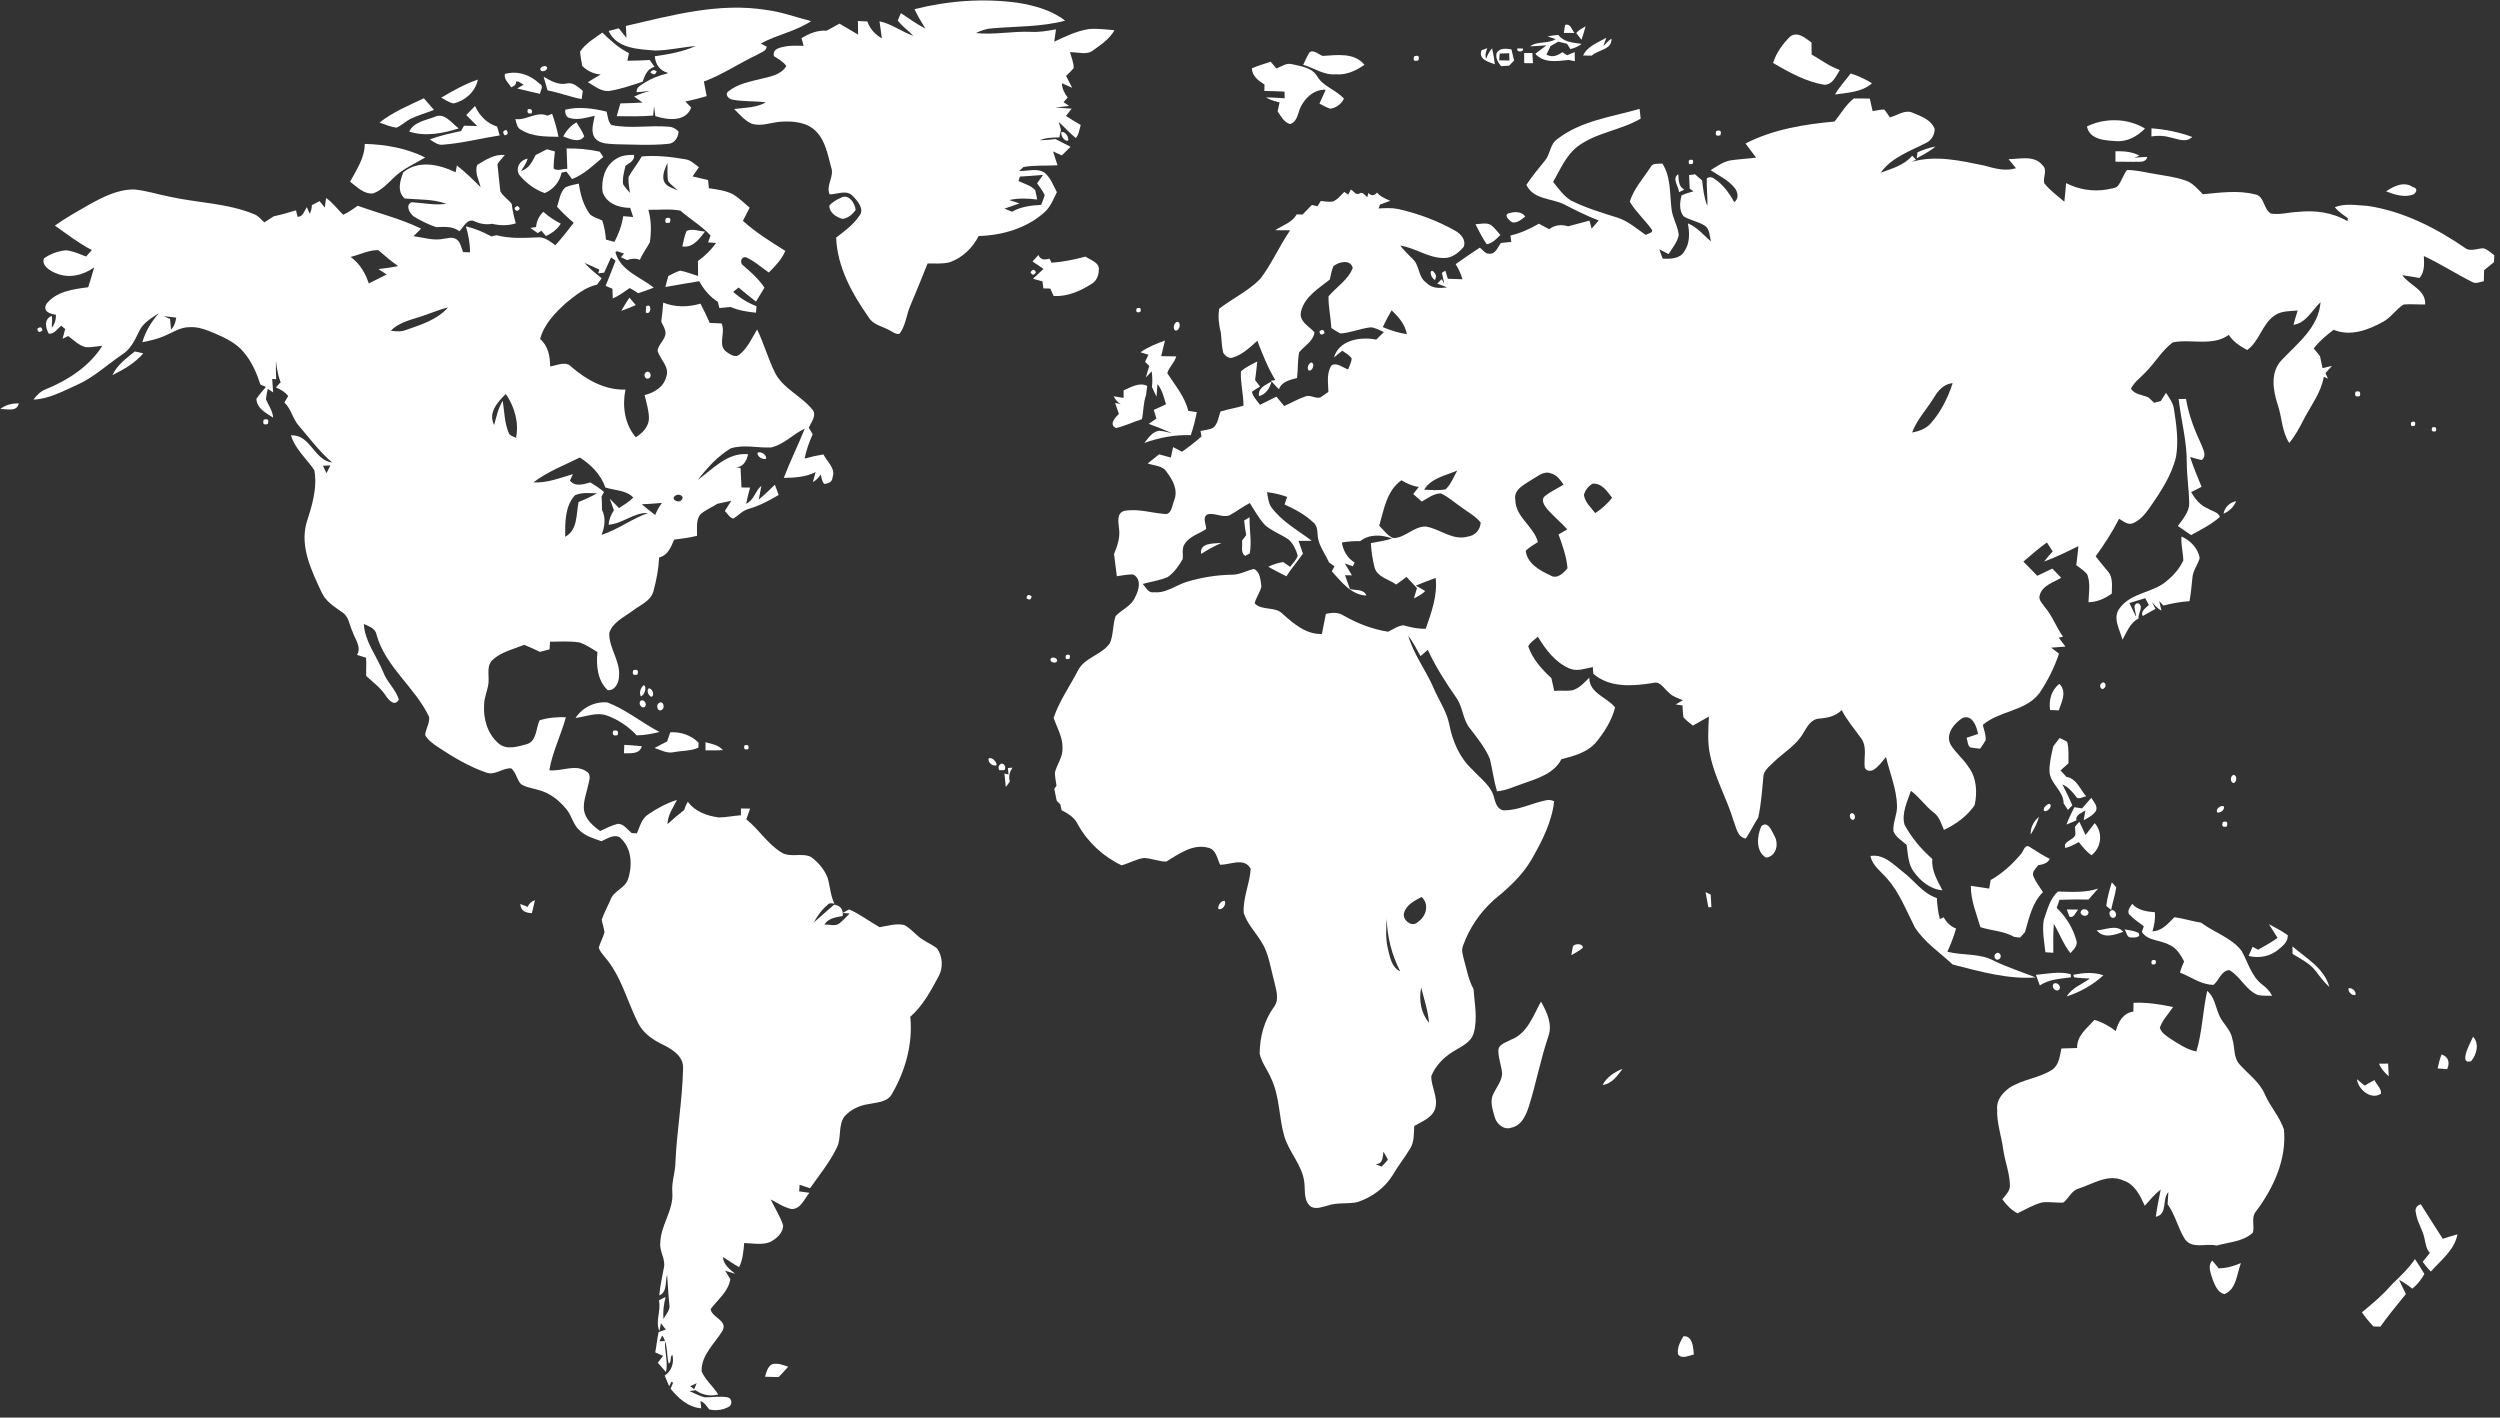 <svg width="261" height="148" viewBox="0 0 261 148" fill="none" xmlns="http://www.w3.org/2000/svg">
<rect x="0" y="0" width="261" height="148" fill="#333333" stroke="none"/>
<g clip-path="url(#clip0_294_4402)">
<path d="M95.473 0.958C99.001 0.069 102.693 -0.206 106.301 0.298C108.031 0.583 109.79 1.063 111.199 2.158C108.73 2.812 106.153 2.743 103.629 2.952C103.016 2.983 102.427 3.176 101.886 3.455C103.803 3.653 105.709 3.242 107.625 3.324C108.509 3.379 109.38 3.218 110.245 3.065C110.179 3.493 110.118 3.92 110.063 4.349C111.223 3.811 112.396 3.229 113.676 3.036C114.567 2.96 115.464 3.076 116.353 3.158C115.838 4.057 114.967 4.648 114.147 5.239C113.456 5.801 112.512 5.423 111.707 5.449C111.857 5.993 112.091 6.531 112.096 7.106C111.855 7.401 111.571 7.657 111.299 7.926C111.512 8.335 111.723 8.746 111.933 9.163C111.575 9.002 111.22 8.841 110.865 8.686C110.868 9.25 111.141 9.743 111.465 10.189C111.318 10.347 111.173 10.509 111.031 10.669C111.179 10.767 111.473 10.965 111.623 11.062C111.139 11.115 110.661 11.171 110.182 11.231C110.75 11.268 111.315 11.303 111.883 11.342C111.683 11.595 111.486 11.851 111.289 12.107C111.791 12.437 112.306 12.751 112.829 13.048C112.677 13.507 112.65 14.046 112.312 14.414C111.68 13.895 111.136 13.283 110.534 12.732C110.607 13.006 110.684 13.278 110.763 13.555C110.721 13.752 110.639 14.148 110.597 14.346C109.906 14.357 109.196 14.364 108.552 14.644C109.098 14.628 109.645 14.586 110.193 14.517C110.718 14.783 111.242 15.052 111.765 15.326C111.463 15.63 111.158 15.928 110.852 16.226C110.547 16.086 110.245 15.946 109.942 15.809C110.095 16.292 110.25 16.772 110.403 17.255C109.217 17.326 108.015 17.223 106.843 17.439C106.735 17.542 106.517 17.75 106.409 17.853C107.292 17.887 108.292 17.5 109.081 18.051C109.693 18.573 109.964 19.367 110.337 20.061C109.995 20.771 109.691 21.53 109.12 22.092C107.24 23.82 104.681 24.569 102.173 24.642C101.537 25.89 100.472 26.919 99.141 27.38C98.392 27.576 97.609 27.494 96.843 27.505C96.257 28.989 95.644 30.461 95.029 31.933C94.621 32.888 94.553 33.999 93.914 34.843C93.531 34.943 93.212 34.642 92.889 34.495C92.129 34.051 91.151 33.941 90.678 33.104C88.951 30.665 87.409 27.86 87.294 24.806C88.151 24.139 89.056 23.503 89.668 22.583C90.323 21.902 89.544 20.979 89.035 20.468C88.383 19.761 87.415 20.296 86.613 20.293C86.195 19.331 87.136 18.431 86.773 17.468C86.424 16.179 86.189 14.749 85.23 13.746C84.299 12.765 82.842 12.617 81.569 12.705C80.531 12.755 79.476 13.253 78.448 12.902C77.719 12.573 77.204 11.927 76.644 11.383C77.756 11.235 78.945 11.262 79.952 10.69C78.797 10.515 77.619 10.634 76.475 10.402C76.066 10.357 75.616 9.846 76.058 9.524C77.025 8.753 78.298 8.514 79.473 8.226C80.417 7.999 81.561 7.809 82.092 6.889C81.766 6.427 81.261 6.158 80.798 5.863C80.612 5.024 81.543 4.952 82.126 4.823C82.713 4.747 83.307 4.779 83.899 4.782C83.823 4.513 83.751 4.246 83.678 3.979C84.478 3.51 85.345 3.125 86.297 3.206C86.744 2.961 87.191 2.713 87.638 2.468C88.29 2.84 88.937 3.227 89.584 3.615C89.576 3.14 89.571 2.668 89.566 2.196C89.894 2.209 90.224 2.225 90.552 2.24C90.815 3.013 91.367 3.609 92.069 4.007C91.988 3.414 91.898 2.817 91.82 2.224C93.094 2.488 94.136 3.327 95.356 3.738C94.833 3.187 94.184 2.757 93.731 2.145C93.828 1.881 93.939 1.625 94.06 1.372C94.886 1.942 95.714 2.516 96.605 2.981C96.208 2.316 95.795 1.659 95.475 0.955L95.473 0.958ZM106.476 18.436C106.439 18.553 106.366 18.782 106.329 18.898C106.923 19.181 107.612 19.355 108.075 19.85C108.154 20.172 108.222 20.499 108.28 20.831C107.31 20.704 106.324 20.668 105.364 20.887C105.716 21.003 106.072 21.119 106.427 21.235C105.906 21.412 105.385 21.596 104.868 21.784C105.128 21.889 105.388 21.994 105.651 22.103C106.579 21.576 107.644 21.439 108.693 21.391C108.824 21.05 108.98 20.715 109.064 20.36C108.861 19.917 108.546 19.536 108.275 19.138C108.478 18.845 108.685 18.55 108.893 18.26C108.088 18.323 107.283 18.394 106.476 18.436Z" fill="white"/>
<path d="M65.345 2.709C70.125 1.601 75.058 0.237 80.003 1.039C81.602 1.239 83.119 1.807 84.674 2.207C83.059 3.281 81.108 3.621 79.422 4.547C79.578 4.626 79.886 4.782 80.04 4.861C80.014 5.356 79.433 5.459 79.094 5.696C77.193 6.578 75.455 7.786 73.485 8.513C73.591 9.02 73.688 9.526 73.775 10.038C73.041 10.251 72.302 10.437 71.556 10.6C71.755 10.809 71.958 11.017 72.16 11.228C71.6 12.771 69.67 12.528 68.416 12.122C68.372 11.773 68.327 11.428 68.282 11.083C68.259 11.328 68.216 11.819 68.193 12.064C66.925 12.18 65.653 12.137 64.385 12.13C64.512 11.684 64.641 11.241 64.769 10.795C65.542 10.78 66.313 10.75 67.085 10.708C66.79 10.499 66.496 10.294 66.204 10.085C66.709 9.829 67.248 9.645 67.803 9.524C67.753 9.524 67.653 9.524 67.603 9.521C67.222 9.565 66.843 9.605 66.465 9.626C66.407 9.107 66.914 8.898 67.259 8.658C67.998 8.191 68.818 7.858 69.673 7.671C69.684 7.653 69.702 7.619 69.713 7.603C68.876 7.376 68.432 6.714 68.361 5.873C69.82 5.664 71.285 5.408 72.641 4.804C71.226 4.918 69.833 5.261 68.411 5.276C66.646 5.131 64.406 5.097 63.539 3.233C63.889 3.135 64.246 3.046 64.598 2.953C64.861 3.291 65.129 3.626 65.403 3.96C65.382 3.541 65.363 3.125 65.345 2.708V2.709Z" fill="white"/>
<path d="M163.396 2.609C163.964 2.403 164.087 3.115 164.371 3.442C164.095 3.442 163.54 3.44 163.264 3.44C163.298 3.231 163.363 2.817 163.395 2.609H163.396Z" fill="white"/>
<path d="M164.563 3.445C164.823 3.131 165.189 2.944 165.535 2.743C165.412 3.221 165.265 3.69 165.107 4.157C164.917 3.925 164.736 3.688 164.562 3.445H164.563Z" fill="white"/>
<path d="M60.566 5.373C61.155 4.523 62.06 3.991 62.885 3.405C63.727 4.22 64.6 5.027 65.662 5.544C65.62 5.745 65.538 6.141 65.496 6.341C66.275 6.336 67.051 6.309 67.829 6.265C67.957 6.444 68.21 6.806 68.339 6.987C67.566 7.145 67.335 7.892 67.082 8.536C65.968 8.891 64.858 9.287 63.701 9.48C62.815 9.643 62.089 8.981 61.369 8.583C61.81 8.309 62.257 8.037 62.71 7.779C61.971 7.715 61.311 7.412 60.788 6.89C60.709 6.386 60.585 5.885 60.567 5.374L60.566 5.373Z" fill="white"/>
<path d="M161.568 3.799C161.933 3.72 162.307 3.677 162.683 3.644C163.264 4.414 164.252 4.456 165.123 4.583C164.775 4.852 164.371 5.023 163.947 5.126C163.861 4.989 163.687 4.712 163.6 4.573C163.293 4.499 162.988 4.425 162.685 4.348C162.415 4.499 162.146 4.652 161.881 4.805C161.736 5.103 161.592 5.398 161.452 5.696C162.026 6.042 162.609 5.812 163.109 5.451C163.233 5.53 163.48 5.689 163.606 5.768C163.866 5.657 164.129 5.546 164.394 5.438C164.4 5.676 164.41 6.151 164.415 6.388C164.252 6.356 163.926 6.292 163.763 6.261C162.57 6.382 161.178 6.625 160.282 5.615C160.671 5.317 161.062 5.024 161.457 4.729C160.883 4.77 160.313 4.821 159.74 4.839C160.51 4.257 161.585 4.612 162.406 4.088C162.196 4.014 161.775 3.872 161.567 3.8L161.568 3.799Z" fill="white"/>
<path d="M186.886 3.819C187.675 3.228 188.49 3.991 189.124 4.442C189.124 4.856 189.127 5.272 189.132 5.692C190.107 6.246 191.009 6.94 192.077 7.311C191.688 7.942 191.328 8.852 190.452 8.852C188.525 8.525 186.781 7.551 185.111 6.578C185.424 5.536 186.116 4.582 186.886 3.819Z" fill="white"/>
<path d="M165.275 5.796C165.728 4.809 166.827 4.456 167.695 3.944C167.595 4.237 167.489 4.527 167.387 4.817C167.655 4.538 167.921 4.253 168.239 4.023C168.3 5.22 166.856 5.165 166.183 5.807C165.957 5.804 165.502 5.798 165.275 5.796Z" fill="white"/>
<path d="M156.252 5.526C156.588 4.97 157.248 5.083 157.79 5.149C157.877 5.539 157.976 5.929 158.074 6.32C157.9 6.497 157.729 6.676 157.558 6.855C157.346 6.869 156.922 6.895 156.711 6.908C156.401 6.515 156.099 6.056 156.251 5.526L156.252 5.526ZM156.572 5.592C156.557 5.769 156.525 6.122 156.509 6.299C156.864 6.305 157.219 6.31 157.579 6.318C157.574 6.128 157.564 5.748 157.558 5.558C157.227 5.569 156.899 5.579 156.572 5.592Z" fill="white"/>
<path d="M158.42 5.054C158.565 5.059 158.854 5.065 158.998 5.067C159.124 5.489 158.238 5.476 158.42 5.054Z" fill="white"/>
<path d="M136.733 5.436C137.209 5.189 137.653 5.695 138.093 5.84C139.578 5.75 141.371 5.455 142.447 6.763C141.564 7.388 140.535 7.858 139.429 7.758C138.198 7.86 137.186 7.085 136.052 6.771C136.268 6.323 136.462 5.858 136.733 5.436H136.733Z" fill="white"/>
<path d="M154.676 5.241L155.279 5.03C155.124 5.386 155.011 5.764 155.158 6.143C155.294 5.742 155.486 5.354 155.776 5.04C155.9 5.591 155.999 6.151 156.062 6.715C155.395 6.454 154.306 6.206 154.676 5.24V5.241Z" fill="white"/>
<path d="M159.123 5.531C159.338 5.531 159.764 5.534 159.977 5.534C159.996 5.887 160.017 6.241 160.041 6.597C159.812 6.597 159.354 6.594 159.126 6.594C159.123 6.238 159.123 5.884 159.123 5.531H159.123Z" fill="white"/>
<path d="M147.64 5.883C148.069 5.73 148.216 5.867 148.079 6.297C147.646 6.45 147.498 6.312 147.64 5.883Z" fill="white"/>
<path d="M130.693 7.135C131.327 6.85 132.003 6.671 132.66 6.444C132.855 6.679 133.055 6.914 133.252 7.149C133.775 6.962 134.285 6.54 134.869 6.698C135.823 6.919 136.97 7.043 137.519 7.974C138.171 9.061 139.494 9.377 140.306 10.303C140.038 10.86 139.494 11.261 138.884 11.351C138.487 11.219 138.121 11.01 137.75 10.82C137.971 10.338 138.192 9.855 138.403 9.37C137.033 9.298 135.923 10.512 135.574 11.749C135.423 12.24 135.229 12.796 134.68 12.951C134.035 12.77 133.739 12.128 133.383 11.627C133.449 11.313 133.517 10.999 133.588 10.688C133.094 10.572 132.597 10.44 132.166 10.166C132.816 10.177 133.471 10.216 134.122 10.259C134.117 10.084 134.107 9.739 134.101 9.565C133.399 9.531 132.7 9.507 131.998 9.494C132.003 9.328 132.013 8.995 132.016 8.829C131.387 8.439 130.73 7.948 130.693 7.136V7.135Z" fill="white"/>
<path d="M56.402 7.201C56.471 6.913 57.104 6.721 57.122 7.127C57.067 7.433 56.417 7.602 56.402 7.201Z" fill="white"/>
<path d="M67.9 7.543C68.069 7.29 68.287 7.258 68.558 7.448C68.424 7.828 68.206 7.859 67.9 7.543Z" fill="white"/>
<path d="M52.71 7.721C54.019 7.346 55.373 7.813 56.331 8.739C56.806 8.955 56.425 9.435 56.372 9.796C55.578 9.609 54.782 9.435 53.99 9.237C54.214 9.1 54.44 8.971 54.669 8.847C54.413 8.733 54.166 8.43 53.867 8.525C53.904 8.862 53.643 9.007 53.362 9.115C53.118 8.673 52.578 8.285 52.71 7.721Z" fill="white"/>
<path d="M193.216 7.67C193.994 7.918 194.739 8.258 195.433 8.694C194.381 9.635 192.895 9.667 191.576 9.867C192.028 9.065 192.661 8.398 193.217 7.67H193.216Z" fill="white"/>
<path d="M56.754 8.016C57.485 8.425 58.266 8.9 59.139 8.726C59.833 8.536 60.343 9.093 60.845 9.48C60.814 9.696 60.756 10.129 60.724 10.345C59.517 10.121 58.371 9.659 57.166 9.438C57.035 8.963 56.896 8.488 56.754 8.016V8.016Z" fill="white"/>
<path d="M46.057 10.197C47.282 9.474 48.54 8.768 49.891 8.306C49.636 9.561 48.592 10.495 47.38 10.798C46.891 10.742 46.491 10.397 46.057 10.196V10.197Z" fill="white"/>
<path d="M191.533 12.681C192.191 11.869 192.703 10.93 193.544 10.276C194.094 10.282 194.649 10.284 195.204 10.287C195.303 10.722 195.401 11.16 195.501 11.601C195.9 11.532 196.3 11.447 196.71 11.432C196.931 11.688 197.107 11.975 197.305 12.255C198.085 12.054 198.885 11.398 199.705 11.78C200.562 12.141 201.629 12.5 201.977 13.463C201.988 14.056 201.64 14.663 201.096 14.913C199.421 15.781 197.478 16.419 196.347 18.033C197.509 17.6 198.808 17.258 199.631 16.255C199.762 16.39 199.897 16.524 200.033 16.665L199.568 16.902C202.077 16.164 204.669 16.775 207.157 17.284C208.235 17.585 209.355 17.912 210.47 17.561C210.212 17.242 209.947 16.931 209.692 16.617C210.867 16.607 212.376 16.172 213.236 17.248C213.804 17.749 213.247 18.519 213.425 19.134C214.014 19.883 214.798 20.442 215.518 21.06C215.592 20.411 215.647 19.762 215.702 19.116C217.006 19.796 218.537 20.031 219.985 19.78C220.351 19.675 220.792 19.696 221.09 19.424C221.497 18.921 221.663 18.266 222.06 17.754C222.927 17.742 223.777 17.958 224.628 18.1C225.82 18.332 227.045 18.438 228.197 18.854C228.94 19.102 229.441 19.746 229.982 20.278C231.778 20.115 233.621 19.838 235.398 20.284C236.429 20.442 236.28 21.848 237.084 22.294C238.01 22.45 238.946 22.162 239.876 22.125C241.654 21.927 243.518 22.165 245.077 23.091C245.088 23.014 245.106 22.858 245.117 22.782C244.641 22.426 244.123 22.107 243.757 21.629C244.843 21.197 246.064 21.437 247.202 21.498C250.959 22.06 254.427 23.858 257.525 26C258.08 26.232 258.714 25.908 259.303 25.927C259.723 26.058 260.047 26.391 260.405 26.646C260.397 26.826 260.381 27.187 260.37 27.369C260.026 27.646 259.684 27.925 259.342 28.205C259.327 28.587 259.316 28.972 259.311 29.357C258.908 29.429 258.472 29.671 258.086 29.434C256.382 28.577 254.778 27.532 253.048 26.727C253.085 27.527 253.153 28.375 252.598 29.024C251.999 28.914 251.402 28.811 250.802 28.731C251.562 29.813 253.266 30.232 253.19 31.783C252.438 31.804 251.686 31.727 250.936 31.788C250.156 32.282 249.643 33.118 248.83 33.576C247.271 34.446 245.386 35.164 243.632 34.428C242.872 34.998 242.141 35.621 241.552 36.375C241.767 36.641 241.986 36.908 242.206 37.177C242.285 37.596 242.377 38.018 242.472 38.44C242.798 38.356 243.13 38.274 243.464 38.195C243.235 38.448 243.004 38.702 242.775 38.955C242.862 39.147 242.952 39.34 243.043 39.533C242.933 39.483 242.715 39.385 242.604 39.335C242.32 41.002 241.25 42.35 240.495 43.816C240.061 44.666 239.61 45.51 238.996 46.243C238.205 45.041 238.247 43.534 237.779 42.205C237.295 40.712 237.011 38.86 238.191 37.607C239.856 35.847 242.07 34.17 242.267 31.548C241.368 32.382 240.771 33.719 239.438 33.912C239.572 33.411 239.725 32.914 239.877 32.419C239.067 32.492 238.18 32.44 237.484 32.925C236.156 33.819 235.909 35.602 234.612 36.539C233.868 36.151 233.15 35.684 232.688 34.964C230.965 36.196 228.751 35.352 226.835 35.745C225.686 36.607 224.976 37.902 223.959 38.902C223.454 39.446 222.807 39.891 222.476 40.577C222.828 41.181 223.677 41.229 224.285 41.48C224.485 41.666 224.69 41.859 224.895 42.049C225.069 42.005 225.413 41.918 225.584 41.872C225.765 41.582 225.946 41.294 226.133 41.01C226.472 41.535 226.875 42.063 226.961 42.706C227.216 44.347 227.458 46.032 227.179 47.686C226.708 49.667 225.546 51.379 224.41 53.03C223.961 53.652 223.45 54.288 222.735 54.604C222.175 54.881 221.686 54.407 221.232 54.156C220.538 55.535 219.691 56.828 218.789 58.078C219.194 58.632 219.657 59.144 220.085 59.682C220.63 60.31 220.466 61.204 220.472 61.969C219.757 62.496 218.934 62.855 218.037 62.871C218.071 61.913 218.266 60.903 217.913 59.983C217.608 59.574 217.161 59.311 216.767 59.005C216.851 58.342 216.92 57.681 216.985 57.016C215.81 57.592 214.637 58.18 213.409 58.628C213.688 58.259 213.99 57.908 214.3 57.565C214.101 57.254 213.895 56.94 213.698 56.631C212.838 57.246 212.044 57.95 211.24 58.633C211.729 59.116 212.21 59.612 212.688 60.113C213.219 59.872 213.745 59.624 214.269 59.364C214.574 59.681 214.881 59.999 215.186 60.319C214.371 60.814 213.193 61.121 212.938 62.175C212.799 62.658 213.259 63.028 213.49 63.399C214.282 64.317 214.668 65.488 215.378 66.461C215.268 66.49 215.047 66.548 214.937 66.577C215.168 66.886 215.397 67.194 215.633 67.506C215.134 67.537 214.634 67.572 214.14 67.614C214.41 67.822 214.684 68.033 214.96 68.244C214.466 69.714 213.761 71.125 212.888 72.401C211.413 74.287 208.75 74.184 207.001 75.682C207.132 76.201 207.338 76.724 207.306 77.272C207.135 77.583 206.92 77.871 206.722 78.166C206.375 78.132 206.036 78.087 205.697 78.032C205.395 77.799 205.434 77.354 205.311 77.03C205.708 76.892 206.108 76.758 206.507 76.62C206.368 75.848 205.929 74.587 204.914 74.941C204.025 75.494 203.071 76.644 203.643 77.734C204.156 78.602 204.987 79.221 205.518 80.079C206.365 81.208 206.449 82.735 206.147 84.069C205.363 85.204 204.191 86.071 202.947 86.643C202.665 86.01 202.484 85.264 201.89 84.842C201.009 84.167 200.396 83.217 199.5 82.56C199.131 83.681 198.511 84.882 198.827 86.079C199.552 87.45 200.573 88.653 201.734 89.674C201.627 90.887 202.26 91.918 202.789 92.947C201.537 92.849 200.511 91.992 199.801 91.014C199.197 90.21 199.194 89.162 199.055 88.208C198.571 87.765 197.932 87.419 197.677 86.786C197.595 85.89 198.074 85.046 198.05 84.149C198.013 82.379 197.299 80.731 196.899 79.03C196.491 79.491 196.141 80.032 195.608 80.359C195.287 80.554 194.829 80.504 194.679 80.124C194.564 79.114 194.958 77.967 194.303 77.08C193.616 76.105 192.812 75.205 192.276 74.132C191.644 74.778 190.779 74.952 189.917 75.023C189.089 75.07 188.673 75.856 188.295 76.481C187.556 77.816 186.178 78.57 185.121 79.612C184.698 80.045 184.111 80.445 184.093 81.113C183.956 82.535 183.87 83.967 183.554 85.365C183.089 86.069 182.736 86.844 182.26 87.546C181.372 87.398 181.266 86.378 180.984 85.695C180.293 83.371 179.036 81.248 178.544 78.864C178.231 77.531 178.35 76.154 178.41 74.804C177.853 75.121 177.298 75.437 176.743 75.753C176.398 75.471 176.028 75.221 175.752 74.875C175.683 74.466 175.676 74.057 175.654 73.649C175.475 73.622 175.117 73.57 174.939 73.543C175.128 73.433 175.507 73.211 175.696 73.098C175.15 72.887 174.563 72.697 174.164 72.248C173.685 71.855 173.307 71.069 172.57 71.302C170.49 71.634 168.048 71.84 166.344 70.339C166.33 70.165 166.302 69.814 166.289 69.64C165.502 69.793 164.669 70.12 163.883 69.803C162.379 69.175 161.374 67.825 160.554 66.472C160.204 66.789 159.757 67.042 159.547 67.482C160 68.801 160.951 69.866 161.964 70.792C162.059 71.238 162.156 71.686 162.263 72.132C162.889 72.063 163.523 72.163 164.146 72.073C164.88 71.865 165.397 71.267 165.921 70.749C165.908 72.371 167.759 72.78 168.616 73.857C168.28 75.183 167.531 76.381 166.678 77.436C165.774 78.549 164.331 78.921 163.008 79.264C162.237 80.788 160.434 81.298 158.94 81.828C158.064 82.123 157.22 82.537 156.287 82.616C155.956 81.508 155.817 80.356 155.546 79.235C155.062 78.071 154.254 77.082 153.497 76.091C152.685 75.154 152.753 73.794 152.014 72.81C150.918 71.225 149.868 69.6 149.064 67.843C148.809 68.059 148.551 68.276 148.301 68.498C147.904 67.764 147.51 67.023 147.016 66.35C147.568 68.3 148.838 69.922 149.639 71.765C150.179 73.065 151.036 74.242 151.309 75.647C151.643 77.399 152.392 79.132 153.725 80.353C154.556 81.281 155.727 82.049 156 83.35C156.142 83.882 156.376 84.579 157.041 84.6C158.503 84.595 159.844 83.888 161.256 83.585C161.596 83.474 161.927 83.495 162.253 83.651C162.011 85.822 160.99 87.818 159.915 89.686C158.931 91.437 157.396 92.772 155.871 94.035C154.464 95.319 153.365 96.96 152.731 98.759C152.537 99.247 152.742 99.761 152.85 100.246C153.142 101.259 153.315 102.322 153.836 103.253C153.938 104.78 154.288 106.358 153.851 107.863C153.549 108.897 152.463 109.287 151.645 109.82C150.686 110.424 149.834 111.297 149.421 112.368C149.423 113.491 150.154 114.557 149.844 115.688C149.56 116.701 148.458 117.065 147.646 117.556C147.599 118.353 147.661 119.21 147.214 119.917C146.654 120.845 145.973 121.7 145.424 122.638C144.59 124.021 143.202 125.017 141.682 125.511C140.669 125.711 139.604 125.519 138.616 125.862C138.058 125.996 137.43 126.268 136.88 125.991C136.068 125.392 136.283 124.3 136.17 123.432C135.962 121.602 134.516 120.252 134.048 118.508C133.504 116.535 133.596 114.396 132.681 112.529C132.324 111.672 131.698 110.923 131.509 110.002C131.519 108.277 131.979 106.518 133.01 105.115C133.612 104.311 133.197 103.279 133.018 102.404C132.627 101.009 132.472 99.502 131.654 98.27C131.041 97.289 130.2 96.422 129.843 95.303C129.748 93.737 130.474 92.259 130.576 90.708C129.901 89.463 128.447 90.297 127.382 90.278C127.066 89.65 126.972 88.698 126.169 88.511C124.528 88.055 123.082 89.152 121.76 89.946C120.965 89.957 120.224 89.597 119.435 89.574C118.612 89.674 117.892 90.138 117.092 90.336C115.183 89.439 113.537 87.909 112.52 86.055C112.186 85.34 111.499 84.932 110.831 84.583C110.797 84.43 110.729 84.121 110.695 83.969C110.6 83.879 110.416 83.695 110.321 83.602C110.237 83.188 110.158 82.776 110.069 82.368C110.127 82.283 110.24 82.112 110.298 82.025C110.234 81.566 110.135 81.11 110.132 80.648C110.347 79.778 110.989 79.01 110.926 78.076C110.953 76.95 110.35 75.972 109.998 74.945C110.582 73.204 111.663 71.68 112.507 70.061C113.195 68.631 115.005 68.402 115.872 67.146C116.264 66.25 116.148 65.229 116.472 64.317C117.111 63.626 118.123 63.283 118.5 62.357C118.9 61.618 119.225 60.463 118.3 59.97C117.726 59.959 117.164 60.086 116.599 60.157C116.499 59.385 116.404 58.614 116.304 57.841C116.661 56.989 116.972 56.072 116.82 55.132C116.754 54.499 116.57 53.569 117.372 53.336C118.768 53.078 120.161 53.537 121.55 53.656C122.328 53.785 122.368 52.74 122.591 52.213C123.006 51.155 122.446 50.118 121.816 49.296C121.408 48.594 120.493 48.631 119.817 48.383C120.211 48.061 120.609 47.748 121.008 47.436C121.416 47.547 121.823 47.658 122.236 47.768C122.312 47.404 122.391 47.041 122.473 46.677C122.78 46.837 123.088 46.999 123.401 47.162C124.108 46.666 124.789 46.136 125.438 45.566C125.401 45.374 125.365 45.182 125.333 44.991C125.767 44.899 126.227 44.87 126.635 44.677C127.153 44.268 127.209 43.546 127.416 42.963C128.205 42.718 129.027 42.599 129.819 42.354C129.819 41.154 129.491 39.975 129.554 38.772C130.053 38.326 130.669 38.044 131.258 37.741C131.194 38.387 131.121 39.033 131.031 39.677C131.205 39.901 131.379 40.128 131.552 40.355C131.262 40.531 130.968 40.705 130.695 40.906C130.831 41.436 131.229 41.834 131.547 42.261C132.121 41.982 132.688 41.7 133.259 41.412C133.527 41.739 133.798 42.066 134.071 42.393C134.816 42.047 135.536 41.644 136.314 41.377C136.88 41.161 137.537 41.818 138.039 41.362C138.254 41.214 138.47 41.066 138.686 40.914C138.665 39.993 138.462 38.946 139.017 38.136C139.608 37.81 140.187 38.401 140.749 38.564C140.883 38.197 141.07 37.841 141.123 37.451C140.908 37.058 140.476 36.873 140.134 36.615C139.847 36.856 139.559 37.09 139.264 37.319C139.803 35.471 142.054 35.13 143.681 35.455C143.947 35.193 144.209 34.93 144.478 34.669C144.028 34.479 143.589 34.202 143.095 34.173C142.03 34.294 141.023 34.74 139.95 34.816C139.61 34.658 139.306 34.444 138.993 34.246C138.937 33.141 138.677 32.049 138.696 30.942C139.524 29.942 140.757 29.23 141.228 27.964C140.967 27.03 139.792 27.342 139.217 27.772C139.009 28.218 138.943 28.711 138.833 29.186C137.689 30.093 136.222 30.964 135.841 32.467C135.539 33.538 136.648 34.039 137.234 34.69C137.103 35.634 136.185 36.104 135.63 36.782C135.462 37.663 135.517 38.57 135.415 39.459C134.676 39.665 133.819 39.826 133.517 40.641C133.243 40.338 132.959 40.047 132.683 39.749L133.146 39.681C132.36 38.391 131.808 36.983 131.266 35.577C130.498 36.257 129.731 37.011 128.729 37.32C128.324 37.5 127.917 37.157 127.707 36.837C127.541 36.154 127.539 35.445 127.46 34.751C127.254 33.928 127.136 33.066 127.289 32.227C128.688 31.145 130.344 30.378 131.588 29.099C132.782 27.519 133.566 25.673 134.693 24.045C134.173 24.043 133.652 24.037 133.139 24.032C133.899 23.513 134.903 23.249 135.366 22.382C135.524 22.384 135.837 22.392 135.995 22.397C136.319 22.068 136.642 21.735 136.958 21.397C137.149 21.442 137.344 21.484 137.541 21.532C137.657 21.347 137.773 21.162 137.893 20.981C138.306 21.018 138.724 21.11 139.142 21.041C139.641 20.854 139.965 20.392 140.341 20.037C140.446 20.108 140.654 20.247 140.756 20.319C140.825 20.184 140.964 19.921 141.032 19.786C141.305 19.931 141.526 20.388 141.892 20.219C142.27 19.945 142.489 20.398 142.747 20.591C142.773 20.477 142.825 20.256 142.852 20.145C143.162 20.467 143.472 20.446 143.762 20.104C144.114 20.544 144.643 20.739 145.14 20.963C144.779 21.097 144.422 21.229 144.064 21.361C144.027 21.464 143.959 21.665 143.922 21.765C144.603 21.725 145.294 21.683 145.97 21.82C148.05 22.295 150.08 23.039 151.936 24.097C152.514 24.413 153.091 25.075 152.804 25.779C152.281 26.386 151.565 26.972 150.718 26.935C149.104 26.935 147.758 25.869 146.186 25.64C146.569 26.13 147.012 26.571 147.456 27.011C148.224 27.668 148.031 28.923 148.902 29.511C149.47 30.128 150.311 30.11 151.076 29.997C150.818 29.899 150.303 29.704 150.045 29.604C150.198 29.448 150.353 29.298 150.513 29.147L150.779 29.604C150.7 29.224 150.619 28.849 150.535 28.475C150.627 28.419 150.805 28.314 150.898 28.261C150.979 28.541 151.066 28.82 151.153 29.103C151.66 29.116 152.17 29.137 152.683 29.155C152.52 28.596 152.28 28.066 151.973 27.575C152.798 26.99 153.632 26.409 154.483 25.858C154.802 26.064 155.038 26.502 155.464 26.489C156.135 26.565 156.363 25.803 156.684 25.371C157.044 25.329 157.409 25.289 157.778 25.252C157.746 25.03 157.717 24.809 157.688 24.59C158.742 24.347 159.728 23.896 160.662 23.355C161.017 23.548 161.375 23.74 161.735 23.931C162.308 23.477 163.021 23.409 163.707 23.627C164.449 23.427 165.19 23.224 165.937 23.034C165.995 23.242 166.11 23.662 166.168 23.87C166.415 23.585 166.66 23.3 166.907 23.013C165.68 22.556 164.512 21.96 163.347 21.362C162.012 20.674 160.1 20.871 159.355 19.299C159.944 18.397 160.638 17.577 161.312 16.741C161.864 16.081 161.816 15.047 162.563 14.538C165.035 12.6 168.245 12.212 171.174 11.368C171.209 11.706 171.245 12.043 171.285 12.384C169.189 13.623 166.614 13.827 164.656 15.325C163.47 16.264 162.886 17.712 162.147 18.989C162.707 19.685 163.233 20.453 164.006 20.93C165.55 21.708 167.212 22.201 168.855 22.721C169.977 23.074 170.859 23.873 171.81 24.525C172.052 24.374 172.736 24.29 172.397 23.899C171.687 22.921 170.772 22.101 170.148 21.056C170.564 19.703 171.561 18.619 172.321 17.448C172.552 16.973 173.12 17.139 173.548 17.068C174.463 18.49 174.306 20.202 174.508 21.808C174.601 22.76 175.176 23.593 175.26 24.543C175.118 25.294 174.59 25.885 174.203 26.527C173.882 26.355 173.559 26.192 173.238 26.029C173.34 26.358 173.459 26.686 173.593 27.007C174.376 27.041 175.407 27.03 175.841 26.242C176.444 25.382 176.396 24.301 176.212 23.317C177.182 23.712 177.848 24.538 178.62 25.208C178.481 24.652 178.515 23.924 177.987 23.562C177.303 23.134 176.483 23.006 175.791 22.602C175.273 22.008 175.368 21.101 175.557 20.395C175.954 20.21 176.378 20.101 176.796 19.973C176.698 19.901 176.503 19.762 176.404 19.69C176.386 19.218 176.362 18.746 176.338 18.276C176.493 18.255 176.806 18.216 176.964 18.197C177.208 18.411 177.455 18.627 177.708 18.843C177.797 19.74 177.902 20.65 178.244 21.494C178.297 20.529 178.142 19.564 178.197 18.598C178.458 18.456 178.705 18.469 178.939 18.64C179.875 19.228 180.522 20.144 181.048 21.099C181.566 20.767 181.448 20.041 181.103 19.627C180.448 18.794 179.454 18.345 178.592 17.767C179.257 17.356 179.918 16.86 180.711 16.736C181.582 16.609 182.463 16.57 183.338 16.457C182.972 15.961 182.601 15.47 182.23 14.982C185.102 13.505 188.349 12.977 191.531 12.687L191.533 12.681ZM145.289 32.394C144.95 32.964 144.639 33.55 144.361 34.151C145.171 34.481 146.002 34.766 146.872 34.887C146.701 33.864 146.012 33.083 145.288 32.395L145.289 32.394ZM201.874 41.56C201.117 42.76 200.128 43.818 199.618 45.16C200.349 45.02 201.091 44.762 201.593 44.174C202.645 42.974 203.368 41.51 203.86 39.995C202.923 40.09 202.311 40.789 201.874 41.559V41.56ZM148.679 51.121C149.425 51.153 150.185 51.23 150.927 51.087C151.479 50.539 151.771 49.797 152.134 49.122C150.924 49.652 149.423 49.906 148.679 51.121ZM159.938 50.066C159.178 50.581 157.989 51.068 158.2 52.205C158.237 54.02 160.119 54.924 160.556 56.594C160.114 56.868 159.656 57.132 159.283 57.502C159.44 58.831 160.739 59.551 161.833 60.057C162.533 60.514 163.227 59.844 163.647 59.324C163.548 58.103 163.122 56.94 162.711 55.795C163.013 55.618 163.321 55.444 163.626 55.267C162.976 54.542 162.214 53.925 161.569 53.197C161.259 52.81 160.797 52.195 161.309 51.773C161.903 51.309 162.6 50.993 163.239 50.594C162.902 50.117 162.55 49.587 161.95 49.434C161.206 49.099 160.549 49.739 159.936 50.066H159.938ZM146.307 50.14C144.763 51.232 144.485 53.202 143.988 54.887C144.461 55.325 144.84 55.947 145.465 56.177C146.717 56.161 147.609 54.926 148.871 54.972C150.351 55.219 151.655 56.47 153.231 56.019C153.983 55.926 154.545 55.325 154.585 54.56C154.051 53.87 153.254 53.476 152.574 52.962C151.856 52.471 151.212 51.859 150.41 51.509C149.673 51.517 149.055 52.021 148.432 52.361C148.135 52.097 147.837 51.837 147.541 51.578C147.73 51.33 147.924 51.082 148.122 50.837C147.461 50.752 146.87 50.475 146.307 50.14L146.307 50.14ZM165.36 51.678C165.486 52.443 166.083 52.986 166.546 53.566C167.214 53.134 167.808 52.596 168.305 51.974C167.808 51.301 167.197 50.394 166.251 50.499C165.82 50.765 165.48 51.182 165.36 51.678ZM132.276 51.385C132.386 51.897 132.403 52.459 132.697 52.912C133.801 54.442 135.481 55.349 136.956 56.46C136.491 56.465 136.028 56.468 135.568 56.471C135.716 56.911 135.865 57.355 136.026 57.795C135.477 58.604 134.819 59.335 134.299 60.166C133.665 59.841 133.031 59.517 132.408 59.177C132.892 58.918 133.42 58.773 133.96 58.676C134.199 58.845 134.444 59.011 134.691 59.18C134.964 58.8 135.343 58.47 135.482 58.014C135.314 57.402 135.022 56.792 134.565 56.349C133.768 55.798 132.824 55.473 132.085 54.833C131.433 54.149 130.994 53.303 130.481 52.517C129.734 52.899 129.071 53.419 128.335 53.812C127.607 54.052 126.844 53.532 126.107 53.685C125.469 53.949 125.928 54.735 125.926 55.227C125.185 55.734 124.202 55.979 123.694 56.77C123.342 57.24 123.539 57.847 123.471 58.377C123.068 59.076 122.582 59.772 121.917 60.239C121.083 60.603 120.17 60.722 119.297 60.964C119.637 61.313 119.868 61.945 120.463 61.826C121.746 61.964 122.771 61.08 123.936 60.732C125.461 60.275 127.049 60.022 128.64 59.999C129.441 60.007 130.144 59.558 130.914 59.402C131.582 59.719 131.595 60.581 131.69 61.219C131.571 61.845 131.124 62.361 130.988 62.989C131.748 63.793 133.12 63.269 133.904 64.086C135.05 65.115 136.365 66.249 138.006 66.188C138.142 65.49 138.276 64.791 138.421 64.094C139.054 63.938 139.73 63.904 140.301 64.278C141.731 65.099 143.283 65.692 144.915 65.953C145.434 65.706 145.936 65.336 146.519 65.278C147.279 65.497 148.052 65.666 148.849 65.642C149.438 63.93 150.096 62.179 149.882 60.333C149.186 60.589 148.492 60.86 147.805 61.14C148.139 61.311 148.465 61.498 148.786 61.702C148.463 62.055 148.026 62.258 147.613 62.479C147.716 62.118 147.821 61.754 147.932 61.398C147.572 61.005 147.211 60.614 146.843 60.232C146.48 60.496 146.123 60.762 145.763 61.028C144.99 60.453 143.733 60.251 143.491 59.184C143.297 58.369 143.16 57.536 143.117 56.7C143.857 56.546 144.614 56.47 145.331 56.217C144.246 55.806 142.96 55.742 142.005 56.494C141.361 56.486 140.722 56.52 140.091 56.636C140.228 57.501 140.667 58.271 141.424 58.733C141.377 58.828 141.282 59.024 141.235 59.121C140.956 59.021 140.677 58.923 140.401 58.825C140.64 59.242 140.888 59.656 141.143 60.065C140.961 60.062 140.604 60.054 140.423 60.052C140.583 60.535 140.757 61.017 140.936 61.498C141.522 61.664 142.39 61.463 142.653 62.178C141.057 62.112 140.034 60.73 139.043 59.651C139.112 59.517 139.251 59.251 139.319 59.116C139.127 58.982 138.938 58.847 138.754 58.718C138.406 57.945 137.886 57.246 137.652 56.428C137.468 55.803 137.686 54.985 137.105 54.539C136.243 53.722 135.183 53.155 134.108 52.67C134.176 52.472 134.31 52.076 134.378 51.879C133.7 51.628 132.992 51.467 132.277 51.383L132.276 51.385ZM146.585 95.297C146.362 96.049 147.43 96.877 148.019 96.258C148.9 95.675 149.257 94.43 148.418 93.641C147.698 94.031 146.828 94.435 146.585 95.297ZM144.774 95.899C144.705 96.915 144.653 97.954 144.876 98.956C145.111 99.858 145.234 100.966 146.183 101.409C145.302 99.697 144.821 97.824 144.773 95.899H144.774ZM149.191 106.779C149.092 105.518 148.671 104.318 148.373 103.1C148.115 104.376 148.334 105.761 149.191 106.779ZM144.429 120.231C144.353 120.808 144.395 121.528 143.612 121.534C143.817 121.618 144.024 121.708 144.232 121.798C144.458 121.56 144.697 121.331 144.9 121.073C144.758 120.78 144.592 120.505 144.429 120.231V120.231Z" fill="white"/>
<path d="M39.629 12.793C41.015 11.693 42.666 11.01 44.251 10.261C44.601 10.667 44.953 11.068 45.303 11.474C44.498 11.801 43.651 12.022 42.868 12.405C42.342 12.661 41.929 13.11 41.385 13.328C40.775 13.244 40.202 13.009 39.629 12.793Z" fill="white"/>
<path d="M48.676 12.012C48.979 11.693 49.284 11.379 49.591 11.065C50.052 12.07 50.825 12.885 51.9 13.213C51.99 13.518 52.079 13.83 52.168 14.138C50.219 14.436 48.3 14.945 46.328 15.096C45.768 15.204 45.305 14.845 44.874 14.55C45.931 14.162 47.03 13.914 48.129 13.682C48.208 13.542 48.366 13.263 48.442 13.123C48.9 13.134 49.357 13.144 49.815 13.155C49.437 12.772 49.055 12.392 48.676 12.012Z" fill="white"/>
<path d="M55.105 11.411C55.474 11.326 55.608 11.463 55.505 11.83C55.137 11.912 55.003 11.772 55.105 11.411Z" fill="white"/>
<path d="M59.026 11.45C60.443 11.097 61.926 11.318 63.325 11.653C63.464 12.12 63.459 12.687 63.83 13.051C65.786 13.465 67.797 13.059 69.775 13.225C70.185 13.238 70.567 13.428 70.843 13.737C70.806 14.357 70.414 14.998 69.738 15.021C67.905 15.201 66.059 15.087 64.222 15.056C63.514 14.995 62.66 15.043 62.147 14.459C61.603 13.763 61.963 12.858 62.087 12.085C61.237 12.275 60.346 12.579 59.475 12.32C59.097 12.254 58.955 11.777 59.026 11.45Z" fill="white"/>
<path d="M53.806 12.429C54.976 12.597 56.017 11.572 57.146 12.08C57.269 12.03 57.519 11.93 57.642 11.877C57.91 12.666 58.153 13.462 58.302 14.282C56.979 14.258 55.541 14.282 54.382 13.543C53.956 13.333 53.921 12.828 53.806 12.428V12.429Z" fill="white"/>
<path d="M45.358 12.207C46.394 11.693 47.157 12.87 47.89 13.41C46.231 13.924 44.42 14.288 42.721 13.737C43.226 12.721 44.409 12.579 45.358 12.207V12.207Z" fill="white"/>
<path d="M217.875 13.204C219.75 12.275 222.143 12.328 223.936 13.42C223.147 14.227 222.079 14.828 220.92 14.73C219.784 14.664 218.157 14.596 217.876 13.203L217.875 13.204Z" fill="white"/>
<path d="M58.797 14.239C59.125 13.637 59.578 13.112 60.183 12.777C60.478 13.247 60.79 13.709 60.995 14.228C60.506 14.995 59.457 14.489 58.797 14.239Z" fill="white"/>
<path d="M52.684 14.125C52.445 13.813 52.502 13.629 52.863 13.568C53.102 13.88 53.042 14.064 52.684 14.125Z" fill="white"/>
<path d="M224.616 13.398C226.065 13.504 227.503 13.797 228.87 14.3C228.173 14.97 227.269 14.461 226.477 14.324C225.865 14.145 225.231 14.15 224.608 14.245C224.611 14.034 224.613 13.61 224.616 13.398Z" fill="white"/>
<path d="M110.815 13.776C111.209 13.713 111.627 14.312 111.506 14.686C111.099 14.768 110.707 14.146 110.815 13.776Z" fill="white"/>
<path d="M179.18 13.678C179.608 13.544 179.75 13.689 179.606 14.121C179.174 14.253 179.033 14.108 179.18 13.678Z" fill="white"/>
<path d="M38.083 15.024C40.255 15.085 42.432 15.467 44.39 16.441C43.288 17.105 42.066 17.61 41.135 18.527C40.465 19.153 39.831 19.889 38.939 20.197C37.974 20.279 37.259 19.504 36.552 18.968C37.219 17.721 38.072 16.5 38.082 15.025L38.083 15.024Z" fill="white"/>
<path d="M200.186 15.899C200.788 15.638 201.411 15.406 202.063 15.298C201.474 15.804 200.778 16.153 200.104 16.524C200.123 16.369 200.165 16.058 200.186 15.899V15.899Z" fill="white"/>
<path d="M59.153 15.502C60.315 15.467 61.474 15.592 62.61 15.834C62.703 15.971 62.886 16.248 62.979 16.385C61.956 17.242 60.988 18.207 59.718 18.695C59.523 18.434 59.332 18.174 59.14 17.915C59.011 17.941 58.753 17.991 58.624 18.018C58.44 18.983 57.775 19.787 56.865 20.157C55.816 19.798 54.88 19.078 54.184 18.224C53.805 17.467 54.302 16.71 55.091 16.554C54.957 17.034 54.673 17.445 54.386 17.846C55.207 17.64 55.572 16.87 55.922 16.182C56.313 15.984 56.705 15.783 57.097 15.585C57.307 15.641 57.725 15.754 57.933 15.81C57.878 16.406 57.78 17.002 57.804 17.6C58.207 17.901 58.767 17.6 59.227 17.629C59.206 16.92 59.185 16.21 59.153 15.501L59.153 15.502Z" fill="white"/>
<path d="M220.853 15.789C221.708 15.783 222.589 15.818 223.357 16.255C223.22 16.308 222.947 16.413 222.81 16.466C223.263 16.426 223.72 16.4 224.18 16.379C223.991 17.078 223.273 16.838 222.776 16.896C222.134 16.893 221.493 16.883 220.854 16.88C220.849 16.516 220.849 16.152 220.854 15.789H220.853Z" fill="white"/>
<path d="M49.836 17.208C50.693 16.68 51.656 16.068 52.705 16.189C52.45 16.506 52.134 16.786 51.934 17.142C52.042 18.085 52.116 19.035 52.234 19.977C52.52 20.494 53.062 20.821 53.425 21.29C53.499 21.978 53.664 22.651 53.849 23.318C53.039 23.574 52.195 23.561 51.374 23.363C50.762 23.482 50.159 23.371 49.592 23.133C48.829 22.701 48.393 23.695 47.964 24.146C47.249 23.584 46.368 23.69 45.524 23.713C44.727 23.439 43.965 23.056 43.239 22.629C42.786 22.323 42.273 21.445 42.957 21.112C44.167 21.181 45.368 21.458 46.584 21.276C45.2 20.759 43.696 20.859 42.25 20.717C41.429 19.994 41.761 18.868 42.1 17.989C43.688 16.674 45.875 17.166 47.566 17.989C47.598 17.813 47.666 17.454 47.697 17.277C48.586 17.963 49.383 18.757 50.182 19.545C49.993 18.788 49.52 17.989 49.835 17.206L49.836 17.208Z" fill="white"/>
<path d="M64.24 16.644C64.792 16.216 65.517 16.177 66.189 16.169C66.296 16.775 65.681 17.021 65.297 17.313C65.163 17.941 64.963 18.588 65.053 19.236C65.253 19.563 65.513 19.848 65.76 20.141C65.711 19.588 65.561 19.033 65.626 18.477C66.024 17.723 66.589 17.076 67.002 16.33C68.534 16.195 70.073 16.374 71.585 16.633C72.132 16.723 72.529 17.152 72.971 17.451C72.748 17.773 72.527 18.094 72.303 18.416C72.842 18.548 73.382 18.672 73.923 18.796C73.949 19.081 73.978 19.365 74.007 19.652C74.872 19.781 75.771 19.885 76.555 20.299C77.178 20.689 77.704 21.212 78.266 21.683C78.035 22.143 77.799 22.601 77.559 23.055C78.9 24.281 80.46 25.226 81.987 26.193C81.609 27.082 80.94 27.784 80.264 28.448C79.47 27.918 78.758 27.238 77.874 26.858C77.338 26.77 77.206 27.467 77.598 27.728C78.416 28.416 79.212 29.134 79.809 30.03C79.51 30.516 79.218 31.003 78.924 31.489C78.308 31.012 77.709 30.516 77.109 30.017C76.97 30.128 76.689 30.352 76.547 30.463C77.249 31.125 78.085 31.618 78.979 31.976C78.966 32.142 78.937 32.477 78.924 32.646C78.019 32.556 77.112 32.417 76.273 32.047C75.884 32.082 75.495 32.119 75.106 32.158C75.066 31.997 74.982 31.673 74.943 31.509C74.107 30.985 73.472 30.217 72.999 29.357C71.819 29.546 70.641 29.758 69.465 29.963C69.565 29.581 69.668 29.198 69.77 28.816C70.18 28.618 70.577 28.378 71.022 28.254C71.658 28.378 72.26 28.629 72.881 28.816C72.875 28.294 72.868 27.771 72.865 27.249C73.596 26.73 74.238 26.099 74.756 25.366C74.548 25.351 74.13 25.322 73.923 25.305C74.01 25.065 74.097 24.825 74.186 24.588C73.25 23.588 72.059 22.887 71.033 21.99C69.934 21.774 68.801 21.927 67.686 21.903C68.009 23 68.004 24.171 67.846 25.294C67.509 25.914 67.083 26.484 66.796 27.13C66.36 26.938 65.903 27.001 65.466 27.151C65.305 27.078 64.984 26.927 64.824 26.854L65.15 26.466C64.887 26.448 64.074 25.915 64.306 26.529C64.924 28.32 66.891 28.943 68.255 30.03C67.719 30.246 67.175 30.434 66.627 30.613C66.335 30.425 66.049 30.225 65.742 30.072C65.168 30.462 64.619 30.889 63.972 31.153C63.964 30.9 63.948 30.399 63.94 30.149C63.761 30.072 63.407 29.919 63.227 29.843C63.575 28.967 63.94 28.097 64.266 27.211C64.148 27.126 63.914 26.955 63.795 26.87C63.554 27.401 63.306 27.93 63.075 28.463C62.918 28.484 62.608 28.521 62.452 28.54L62.57 28.144C62.052 27.909 61.537 27.666 61.014 27.44C61.553 28.041 62.184 28.545 62.81 29.051C62.692 29.218 62.453 29.55 62.334 29.716C61.083 29.98 60.091 30.837 59.116 31.607C57.962 32.657 56.8 33.831 56.392 35.39C57.228 36.115 57.425 37.202 57.438 38.259C58.164 38.151 59.074 37.648 59.668 38.309C61.224 39.662 63.178 40.749 65.297 40.672C64.95 42.376 65.208 44.307 66.38 45.647C67.069 45.222 67.695 44.587 67.75 43.735C67.756 42.885 67.492 42.065 67.295 41.247C68.294 41.002 69.286 40.414 69.553 39.348C69.948 38.33 68.936 37.544 68.651 36.648C68.699 35.957 69.443 35.503 69.48 34.801C69.491 34.353 69.21 33.976 69.033 33.586C69.125 32.926 69.191 32.259 69.239 31.594C70.493 32.093 71.847 32.08 73.13 31.7C73.475 32.362 73.795 33.032 74.098 33.714C74.508 33.73 74.916 33.746 75.328 33.764C75.807 34.737 74.836 36.08 75.896 36.771C76.254 37.019 76.782 37.373 77.196 37.022C78.048 36.344 78.495 35.315 79.039 34.4C79.767 35.869 80.185 37.467 80.919 38.931C81.776 40.585 83.627 41.313 84.774 42.714C85.339 43.315 84.687 44.07 84.434 44.652C84.571 44.882 84.708 45.111 84.844 45.343C84.474 46.155 84.174 46.999 83.998 47.878C84.644 47.693 85.299 47.548 85.965 47.44C86.338 48.2 87.276 48.912 86.916 49.841C86.903 50.326 86.469 50.466 86.067 50.537C85.796 50.276 85.791 49.874 85.672 49.542C85.472 49.874 85.204 50.136 84.865 50.328C84.955 49.975 85.049 49.627 85.149 49.281C84.124 49.816 82.959 49.874 81.825 49.893C82.488 48.149 83.329 46.482 84.016 44.749C82.798 45.314 81.846 46.411 80.511 46.712C79.115 46.785 77.684 46.385 76.312 46.799C74.924 47.617 73.829 48.845 72.849 50.106C74.44 48.953 75.936 47.224 78.098 47.416C77.958 48.136 77.493 48.948 76.635 48.727C76.862 48.771 77.088 48.819 77.314 48.869C77.356 49.541 77.385 50.217 77.409 50.892C77.706 50.892 78.006 50.897 78.308 50.903C78.156 51.459 78.011 52.021 77.898 52.591C78.724 52.224 78.835 51.251 79.484 50.723C79.406 51.2 79.305 51.678 79.211 52.158C79.803 51.672 80.347 51.134 80.899 50.607C81.028 50.96 81.16 51.317 81.291 51.675C80.289 52.266 79.261 52.822 78.135 53.131C77.52 53.303 77.097 53.814 76.568 54.138C76.15 54.065 75.966 53.603 75.669 53.352C75.892 52.994 76.121 52.64 76.345 52.282C75.863 52.379 75.382 52.482 74.904 52.59C74.309 52.983 73.618 53.236 73.09 53.73C72.632 54.365 72.795 55.202 72.768 55.937C71.985 56.135 71.185 56.243 70.383 56.336C70.05 57.106 69.731 57.982 68.814 58.195C68.758 59.389 68.532 60.574 68.217 61.727C67.935 62.772 66.81 63.165 66.034 63.774C65.153 64.438 63.96 64.95 63.608 66.087C63.555 67.68 64.807 69.038 64.623 70.66C64.599 71.306 64.184 72.132 63.434 72.052C62.364 71.003 62.233 69.489 62.372 68.073C61.765 67.709 61.173 67.29 60.495 67.073C59.479 66.909 58.449 66.988 57.426 66.994C57.412 67.194 57.386 67.595 57.37 67.796C57.037 67.878 56.703 67.965 56.366 68.055C55.83 67.788 55.28 67.548 54.728 67.321C53.594 67.778 52.325 68.052 51.407 68.907C50.867 69.429 51.009 70.239 51.012 70.911C51.056 71.829 50.539 72.66 50.544 73.575C50.439 75.044 50.902 76.635 52.048 77.611C52.892 78.344 54.059 77.94 55.008 77.687C56.047 77.373 55.942 76.025 56.334 75.2C57.222 74.92 58.151 74.849 59.079 74.88C58.571 76.743 57.675 78.496 57.349 80.414C58.629 80.562 60.089 79.72 61.233 80.548C61.79 80.88 61.491 81.526 61.393 82.03C61.211 82.88 60.854 83.732 60.972 84.618C61.143 85.567 61.913 86.224 62.655 86.757C63.258 86.477 63.854 86.169 64.498 86.005C65.124 86 65.505 86.609 65.944 86.971C66.081 86.979 66.354 86.994 66.493 87.002C66.798 86.29 67.001 85.436 67.703 85.003C68.621 84.375 69.612 83.848 70.674 83.508C70.272 84.323 69.709 85.088 69.685 86.037C70.251 85.528 70.826 85.029 71.429 84.565C71.518 84.256 71.644 83.966 71.807 83.695C72.554 84.731 73.811 85.174 75.025 85.343C75.806 85.34 76.572 85.163 77.35 85.116C77.352 84.939 77.355 84.583 77.355 84.406C77.674 84.412 77.989 84.409 78.31 84.417C78.178 84.789 78.042 85.161 77.915 85.538C79.206 86.569 80.092 88.044 81.493 88.94C82.435 89.61 83.66 88.988 84.657 89.458C85.425 90.011 86.074 90.782 86.415 91.676C86.665 92.559 86.702 93.504 87.112 94.345C86.849 94.297 86.566 94.226 86.381 94.485C85.779 94.978 85.332 95.629 84.959 96.304C85.682 95.7 86.366 95.049 87.089 94.442C87.759 94.545 88.051 94.959 87.98 95.629C87.28 95.766 86.476 95.845 86.068 96.526C86.599 96.489 87.272 96.776 87.709 96.336C88.069 96.043 88.377 95.695 88.701 95.368C88.517 95.354 88.151 95.331 87.967 95.318C88.135 95.223 88.472 95.035 88.64 94.94C89.776 95.426 90.757 96.196 91.829 96.8C92.674 96.671 93.544 96.37 94.398 96.57C94.969 96.858 95.392 97.359 95.884 97.763C96.465 98.275 97.212 98.531 97.819 99.002C98.421 99.831 98.484 101.01 98 101.914C97.182 103.433 96.352 105.002 95.034 106.152C95.316 108.967 94.524 111.796 93.115 114.215C92.644 115.073 91.582 115.073 90.743 115.257C89.768 115.386 88.811 115.816 88.156 116.565C87.485 117.499 87.863 118.755 87.39 119.765C86.648 121.316 85.55 122.65 84.571 124.051C84.2 123.943 83.843 123.806 83.48 123.687C83.469 123.861 83.446 124.207 83.433 124.38C83.79 124.425 84.146 124.473 84.503 124.526C83.975 125.143 83.604 126.245 82.636 126.222C81.842 126.056 81.169 125.586 80.462 125.222C80.885 126.125 81.45 126.966 81.755 127.921C81.773 128.738 81.043 129.326 80.386 129.675C79.529 130.002 78.587 129.799 77.696 129.77C77.612 130.622 77.562 131.508 77.162 132.287C76.57 131.973 76.036 131.569 75.466 131.229C75.535 132.031 76.174 132.513 76.744 132.981C76.399 132.873 76.053 132.767 75.708 132.667C75.884 132.957 76.065 133.249 76.247 133.545C76.039 134.856 74.93 135.666 74.191 136.671C74.319 137.567 75.947 137.826 75.456 138.883C74.643 140.257 73.181 141.457 73.25 143.185C73.652 144.098 74.465 144.739 74.982 145.583C74.072 145.825 73.197 145.615 72.469 145.029C72.537 144.874 72.674 144.56 72.742 144.404C72.571 144.483 72.232 144.642 72.061 144.721C72.247 144.852 72.429 144.995 72.608 145.145L71.979 145.23C72.502 145.457 73.009 145.733 73.565 145.879C74.377 145.892 75.2 145.728 76.01 145.887C76.46 146.035 76.473 146.728 76.028 146.9C75.424 147.216 74.698 147.301 74.038 147.142C73.777 146.799 73.557 146.411 73.125 146.274L73.212 147.029C71.842 146.91 70.824 145.995 70.004 144.977C70.096 144.766 70.188 144.557 70.282 144.351L70.085 144.272L69.862 144.721C69.704 144.349 69.546 143.979 69.394 143.613C70.109 143.143 70.412 142.259 70.194 141.439C69.904 141.619 70.149 142.254 69.81 142.354C69.566 141.383 69.739 140.284 69.137 139.421L68.845 140.035C68.989 140.027 69.276 140.009 69.421 140.001C69.376 141.08 69.763 142.198 69.529 143.243C69.234 142.923 68.95 142.599 68.674 142.272C68.858 142.029 69.04 141.789 69.224 141.552C69.018 141.462 68.611 141.28 68.406 141.188C68.548 140.484 68.598 139.764 68.763 139.067C68.95 139.001 69.323 138.875 69.51 138.808C69.341 138.584 69.171 138.363 69.005 138.144C68.963 138.35 68.881 138.764 68.839 138.973C68.39 137.912 69.042 136.836 68.792 135.757C69.018 135.628 69.253 135.512 69.492 135.411C69.292 136.158 69.197 136.931 69.263 137.706C69.526 137.218 70.012 136.754 69.878 136.149C69.762 135.129 69.733 134.103 69.646 133.085C69.418 133.807 69.688 134.886 68.829 135.245C68.907 134.284 69.125 133.348 69.299 132.407C69.546 131.492 68.826 130.674 68.934 129.759C68.965 127.907 70.346 126.345 70.19 124.473C70.098 123.413 70.509 122.392 70.516 121.337C70.661 118.069 71.244 114.829 71.313 111.559C71.394 110.249 70.132 109.518 69.123 109.019C68.09 108.524 67.098 107.814 66.59 106.749C65.462 104.483 64.852 101.911 63.172 99.954C62.935 99.62 62.597 99.324 62.515 98.91C62.68 98.366 62.964 97.871 63.112 97.322C63.043 96.879 62.894 96.457 62.819 96.019C63.066 95.291 63.448 94.621 63.745 93.914C64.079 92.988 65.254 92.738 65.564 91.788C66.064 90.296 65.956 88.407 64.634 87.368C63.984 87.112 63.361 87.576 62.791 87.822C62.012 87.547 61.184 87.312 60.559 86.743C59.848 86.154 59.712 85.176 59.139 84.487C58.368 83.541 57.354 82.744 56.151 82.456C55.562 82.266 54.91 82.214 54.39 81.86C53.938 81.388 53.89 80.637 53.369 80.217C52.496 80.15 51.721 80.955 50.834 80.678C48.986 80.059 47.3 79.04 45.681 77.969C45.194 77.626 44.671 77.276 44.387 76.735C44.442 76.094 44.879 75.487 44.803 74.849C43.346 71.761 40.27 69.661 39.32 66.298C39.22 65.605 38.531 65.388 37.982 65.148C38.095 67.016 39.333 68.496 40.012 70.171C40.395 71.218 41.318 71.964 41.642 73.038C41.187 73.837 40.543 73.046 40.227 72.566C39.702 71.766 38.921 71.21 38.229 70.572C38.205 69.934 38.276 69.3 38.215 68.665C37.897 68.578 37.582 68.481 37.272 68.377C37.768 67.544 37.069 66.747 36.814 65.967C36.466 65.273 36.435 64.331 35.702 63.907C34.895 63.331 33.995 62.781 33.575 61.837C32.544 59.618 31.334 57.182 31.973 54.67C32.549 52.885 33.159 50.968 32.817 49.087C32 47.876 30.813 46.898 30.38 45.45C32.436 45.347 32.77 48.063 34.679 48.282C33.359 47.164 32.321 45.758 31.203 44.45C30.546 43.733 30.414 42.683 29.689 42.026C29.82 41.796 29.952 41.569 30.086 41.345C29.757 40.915 29.289 40.654 28.805 40.443C28.966 40.261 29.129 40.082 29.297 39.905L29.518 40.361C29.065 39.533 28.918 38.602 28.803 37.679C28.797 38.314 28.808 38.95 28.832 39.591C28.727 39.583 28.519 39.57 28.416 39.565C28.456 40.029 28.487 40.496 28.514 40.965C28.375 40.872 28.093 40.685 27.954 40.593C27.885 40.957 27.797 41.318 27.767 41.69C28.035 42.323 28.467 42.89 28.517 43.602C27.783 43.125 26.802 42.639 26.768 41.635C27.065 41.194 27.43 40.803 27.762 40.39C27.617 40.332 27.333 40.215 27.189 40.157C26.799 38.955 26.295 37.77 25.469 36.802C24.698 35.829 23.542 35.294 22.434 34.806C21.587 34.455 20.699 34.086 19.763 34.157C18.793 34.159 17.982 34.742 17.117 35.096C16.397 35.404 15.626 35.573 14.861 35.729C15.189 34.587 15.807 33.569 16.593 32.688C15.821 33.205 14.948 33.69 14.532 34.569C14.094 35.473 13.657 36.441 12.774 37.001C11.19 38.061 9.792 39.414 8.03 40.187C6.573 40.836 5.129 41.648 3.497 41.719C3.842 41.247 4.26 40.82 4.822 40.622C7.118 39.683 9.334 38.243 10.681 36.106C10.094 36.146 9.505 36.296 8.916 36.235C8.214 36.053 7.691 35.502 7.123 35.082C6.976 35.154 6.679 35.296 6.532 35.365C6.621 35.027 6.713 34.689 6.805 34.355C6.703 34.265 6.492 34.086 6.387 33.996C5.998 34.325 5.677 34.874 5.098 34.843C4.751 34.234 4.562 33.324 5.391 32.983C5.517 33.384 5.378 33.798 5.414 34.207C5.719 33.816 5.861 33.347 5.832 32.853C5.206 32.785 4.407 32.484 4.859 31.712C5.916 30.403 7.654 30.192 9.209 29.989C9.429 29.301 9.632 28.607 9.832 27.914C8.683 28.739 7.197 29.103 5.851 28.528C5.241 28.296 4.308 27.737 4.586 26.98C5.257 26.494 6.074 26.209 6.895 26.13C7.629 26.199 8.305 26.523 8.988 26.782C9.188 26.555 9.39 26.331 9.59 26.107C8.215 25.394 6.99 24.445 5.733 23.551C6.866 22.733 8.094 22.066 9.301 21.367C10.745 20.561 12.304 19.769 13.997 19.779C15.239 19.887 16.429 20.288 17.65 20.521C20.624 21.196 23.755 21.191 26.6 22.39C27 22.567 27.279 22.923 27.595 23.219C27.92 23.008 28.25 22.797 28.575 22.584C29.361 22.415 30.134 22.199 30.902 21.961C30.944 22.13 31.026 22.473 31.068 22.642C31.639 22.629 31.775 22.014 32.031 21.621C32.109 21.795 32.265 22.143 32.343 22.317C32.488 22.035 32.546 21.729 32.559 21.417C32.825 21.275 33.093 21.135 33.361 20.998C33.542 21.222 33.726 21.446 33.91 21.671C33.944 21.42 34.01 20.919 34.041 20.669C34.735 21.149 35.23 21.839 35.829 22.42C36.378 22.18 36.857 21.814 37.354 21.481C39.553 22.283 41.853 22.839 43.962 23.873C43.699 24.132 43.436 24.395 43.173 24.656C44.214 24.791 45.263 25.163 46.318 24.925C46.709 24.896 47.133 24.725 47.506 24.907C48.082 25.126 48.122 25.83 48.353 26.318C48.532 26.326 48.89 26.336 49.068 26.345C49.076 25.421 48.903 24.511 48.642 23.631C49.573 23.847 50.453 24.224 51.293 24.678C51.427 24.646 51.695 24.585 51.827 24.556C53.213 24.92 54.646 24.849 56.06 24.786C56.812 24.683 57.412 25.192 57.977 25.606C58.656 24.858 59.283 24.064 59.897 23.259C59.279 22.739 58.698 22.182 58.159 21.586C58.388 20.895 58.464 20.078 59.026 19.563C59.471 19.353 59.957 19.267 60.433 19.165C60.588 20.315 60.909 21.476 61.622 22.409C61.99 22.692 62.45 22.82 62.873 23.011C63.094 23.657 63.205 24.332 63.26 25.013C63.555 25.092 63.849 25.171 64.146 25.253C64.598 24.412 64.921 23.51 65.066 22.565C65.41 22.597 65.757 22.629 66.102 22.658C65.999 22.338 65.896 22.022 65.794 21.703C64.613 21.698 63.307 21.255 62.907 20.026C62.754 18.783 63.141 17.351 64.237 16.639L64.24 16.644ZM69.312 18.907C69.559 19.503 70.25 19.64 70.777 19.883C70.429 19.579 70.059 19.297 69.764 18.939C69.625 18.303 69.712 17.646 69.685 17.003C69.43 17.591 69.107 18.253 69.312 18.907ZM36.607 26.822C37.548 27.502 38.145 28.502 38.503 29.594C39.123 29.283 39.744 28.969 40.364 28.655C40.08 28.465 39.794 28.278 39.51 28.093C40.194 28.012 40.882 27.922 41.555 27.771C40.827 27.267 40.159 26.685 39.489 26.112C38.495 26.101 37.564 26.59 36.607 26.822ZM44.43 32.878C43.186 33.342 41.775 33.532 40.804 34.526C41.327 34.602 41.869 34.653 42.377 34.452C43.946 33.904 45.647 33.392 46.778 32.087C45.978 32.3 45.206 32.596 44.43 32.878ZM17.094 33.004C17.26 33.08 17.591 33.228 17.754 33.302C17.786 33.669 17.82 34.035 17.856 34.402C18.201 34.07 18.332 33.621 18.398 33.159C17.962 33.107 17.528 33.051 17.094 33.004H17.094ZM51.595 44.365C51.819 43.5 52.016 42.613 52.484 41.838C52.665 42.964 52.657 44.151 53.122 45.214C53.243 45.52 53.624 45.557 53.872 45.723C54.2 44.099 53.719 42.479 52.812 41.131C51.965 41.938 50.916 43.128 51.594 44.365H51.595ZM55.692 50.36C57.122 50.442 58.463 49.893 59.809 49.5C59.733 49.669 59.578 50.004 59.502 50.17C60.054 50.861 60.911 50.56 61.629 50.365C62.123 50.671 62.623 50.977 63.059 51.367C62.996 51.483 62.867 51.71 62.804 51.826C62.841 52.288 62.846 52.752 62.846 53.219C63.267 54.066 63.141 54.991 62.799 55.843C64.519 55.287 65.967 54.147 67.671 53.554C66.172 53.485 65.02 54.669 63.545 54.782C63.571 54.226 63.798 53.725 64.092 53.266C63.947 52.862 63.8 52.462 63.656 52.063C63.984 52.386 64.308 52.715 64.628 53.044C65.147 52.71 65.68 52.385 66.119 51.947C65.377 51.151 64.166 51.209 63.19 50.89C62.751 49.552 61.691 48.503 60.537 47.764C58.898 48.574 57.153 49.246 55.691 50.36H55.692ZM33.72 48.621C33.839 48.883 33.959 49.146 34.08 49.41C34.219 49.138 34.359 48.866 34.495 48.595C34.304 48.603 33.914 48.616 33.72 48.621ZM60.025 51.708C58.96 52.866 59.002 54.564 59.004 56.038C60.335 55.334 60.14 53.672 60.403 52.409C61.061 52.145 61.708 51.855 62.323 51.502C61.56 51.494 60.737 51.373 60.025 51.708ZM70.567 51.715C69.865 52.079 70.89 52.656 71.2 52.142C71.458 51.763 70.837 51.517 70.567 51.715ZM67.001 52.646C67.453 53.034 67.924 53.403 68.403 53.762C68.584 53.313 68.81 52.883 69.113 52.504C68.41 52.575 67.706 52.609 67.001 52.646Z" fill="white"/>
<path d="M176.332 17.11C176.23 16.744 176.361 16.609 176.73 16.706C176.832 17.076 176.701 17.213 176.332 17.11Z" fill="white"/>
<path d="M175.296 20.064C175.252 19.457 174.507 18.623 175.218 18.189C175.259 18.787 175.223 19.47 175.838 19.795C175.656 19.885 175.473 19.972 175.296 20.064Z" fill="white"/>
<path d="M249.109 19.983C249.904 19.418 251.002 18.898 251.915 19.537C252.435 19.634 252.315 20.093 251.944 20.305C251.005 20.659 249.998 20.31 249.109 19.983V19.983Z" fill="white"/>
<path d="M87.71 20.692C88.557 20.151 89.245 21.151 89.332 21.911C89.022 22.377 88.531 22.778 87.965 22.852C87.326 22.691 86.537 22.182 86.593 21.438C86.908 21.116 87.292 20.863 87.71 20.692Z" fill="white"/>
<path d="M54.014 21.504C54.346 21.699 54.333 21.873 53.97 22.031C53.633 21.836 53.649 21.659 54.014 21.504Z" fill="white"/>
<path d="M55.965 23.701C56.018 23.087 56.281 22.543 56.722 22.113C57.267 22.609 57.889 23.01 58.544 23.348C58.184 23.947 57.616 24.345 57.001 24.648C56.88 24.508 56.638 24.226 56.52 24.084C56.425 24.147 56.236 24.273 56.141 24.337C55.878 24.16 55.618 23.981 55.363 23.799C55.513 23.775 55.816 23.728 55.966 23.701L55.965 23.701Z" fill="white"/>
<path d="M157.658 22.235C158.157 22.069 158.928 22.108 159.236 22.609C158.847 22.894 158.402 23.329 157.876 23.208C157.508 23 156.874 22.338 157.658 22.235V22.235Z" fill="white"/>
<path d="M69.52 22.789C69.946 22.652 70.08 22.802 69.928 23.235C69.499 23.372 69.362 23.221 69.52 22.789Z" fill="white"/>
<path d="M154.04 23.411C154.576 23.387 155.178 23.2 155.675 23.503C156.043 23.796 156.328 24.181 156.638 24.534C156.225 24.938 155.815 25.402 155.213 25.5C154.758 24.843 154.403 24.12 154.04 23.411H154.04Z" fill="white"/>
<path d="M71.681 24.108C72.278 23.834 72.978 24.142 73.604 24.171C73.012 24.934 72.35 25.899 71.24 25.728C71.361 25.181 71.455 24.622 71.681 24.108V24.108Z" fill="white"/>
<path d="M107.796 27.292C107.999 27.065 108.206 26.843 108.414 26.619C108.627 27.167 109.087 27.141 109.561 27.001C109.619 27.109 109.734 27.323 109.79 27.429C110.988 27.347 112.166 27.099 113.329 26.791C113.852 27.17 114.841 27.394 114.712 28.226C114.704 28.769 114.465 29.331 113.989 29.62C112.803 30.38 111.441 30.986 110.003 30.902C109.884 30.641 109.766 30.383 109.648 30.124C109.467 30.119 109.106 30.113 108.928 30.109C108.904 29.927 108.859 29.562 108.836 29.381C108.505 29.288 108.173 29.196 107.841 29.101C108.204 28.756 108.573 28.413 108.941 28.073C108.562 27.806 108.178 27.546 107.797 27.292L107.796 27.292Z" fill="white"/>
<path d="M107.589 28.42C107.807 28.091 107.997 28.095 108.154 28.428C107.931 28.758 107.742 28.755 107.589 28.42Z" fill="white"/>
<path d="M149.356 28.431C149.507 27.982 149.908 28.631 149.93 28.85C149.901 28.947 149.846 29.148 149.82 29.248C149.523 29.056 149.37 28.784 149.356 28.431Z" fill="white"/>
<path d="M64.86 32.453C65.126 31.98 65.412 31.524 65.707 31.07C65.931 31.329 66.154 31.59 66.378 31.851C65.878 32.064 65.373 32.267 64.86 32.453Z" fill="white"/>
<path d="M67.451 31.989C68.082 31.546 68.019 32.967 67.419 32.627C67.427 32.466 67.442 32.147 67.451 31.989Z" fill="white"/>
<path d="M118.674 32.194C119.052 32.075 119.176 32.199 119.048 32.566C118.671 32.682 118.548 32.558 118.674 32.194Z" fill="white"/>
<path d="M122.918 33.59C123.402 33.674 123.097 34.698 122.645 34.478C122.43 34.196 122.572 33.687 122.918 33.59Z" fill="white"/>
<path d="M3.89 34.326C4.192 34.078 4.374 34.136 4.432 34.503C4.129 34.748 3.948 34.69 3.89 34.326Z" fill="white"/>
<path d="M137.748 34.592C138.058 34.349 138.235 34.415 138.279 34.784C137.966 35.021 137.79 34.956 137.748 34.592Z" fill="white"/>
<path d="M119.066 36.778C119.841 36.224 120.733 35.879 121.622 35.552C121.498 36.098 121.361 36.638 121.227 37.182C121.75 37.187 122.274 37.193 122.8 37.208C122.631 37.862 122.011 38.353 121.866 38.97C122.681 40.228 123.696 41.404 124.057 42.902C124.353 42.944 124.651 42.987 124.95 43.029C124.782 43.841 124.59 44.648 124.314 45.432C122.66 45.369 121.017 45.685 119.468 46.242C119.886 45.73 120.31 45.052 121.03 44.97C121.482 45.002 121.924 45.128 122.368 45.232C121.567 44.876 120.751 44.548 119.928 44.251C120.193 44.063 120.459 43.879 120.728 43.694C120.636 43.394 120.544 43.093 120.457 42.797C120.881 42.605 121.307 42.41 121.73 42.209C121.507 41.479 121.341 40.706 120.842 40.105C120.815 40.431 120.766 41.086 120.739 41.413C120.574 41.073 120.416 40.738 120.261 40.398C120.332 39.854 120.305 39.306 120.237 38.765C120.032 38.978 119.829 39.193 119.627 39.406C119.738 39.002 119.859 38.604 119.977 38.206C119.869 38.098 119.653 37.881 119.545 37.776C119.658 37.528 119.777 37.28 119.895 37.035C119.616 36.95 119.34 36.863 119.066 36.779V36.778Z" fill="white"/>
<path d="M14.07 36.691C14.294 36.741 14.741 36.842 14.962 36.892C14.091 37.899 12.921 38.58 11.741 39.158C12.225 38.098 13.2 37.409 14.07 36.692V36.691Z" fill="white"/>
<path d="M136.883 37.842C137.341 37.905 137.025 38.834 136.617 38.67C136.417 38.404 136.594 37.961 136.883 37.842Z" fill="white"/>
<path d="M67.432 38.878C67.797 38.582 68.134 39.237 67.787 39.464C67.418 39.759 67.082 39.1 67.432 38.878Z" fill="white"/>
<path d="M117.307 40.75C118.09 40.426 118.9 39.88 119.765 40.286C119.728 40.605 119.689 40.924 119.649 41.246C119.352 42.053 119.399 42.929 119.218 43.763C118.31 44.05 117.445 44.472 116.514 44.688C115.734 44.333 116.43 43.591 116.811 43.206C116.677 42.827 116.543 42.447 116.417 42.069C116.564 42.098 116.856 42.156 117.003 42.185C116.677 41.993 116.427 41.713 116.269 41.37C116.611 41.426 116.955 41.484 117.303 41.544C117.303 41.278 117.303 41.014 117.305 40.75H117.307Z" fill="white"/>
<path d="M131.44 41.358C131.292 40.482 132.163 40.182 132.752 39.82C132.573 40.519 132.176 41.16 131.44 41.358Z" fill="white"/>
<path d="M245.918 40.902C246.338 40.767 246.488 40.914 246.365 41.347C245.936 41.479 245.786 41.329 245.918 40.902Z" fill="white"/>
<path d="M227.451 41.656C227.642 41.656 228.029 41.65 228.223 41.65C228.491 43.338 229.131 44.937 229.846 46.482C230.035 46.962 230.4 47.638 229.854 48.025C229.441 47.949 229.041 47.814 228.644 47.706C228.999 48.76 229.407 49.797 229.843 50.821C229.48 51.005 229.115 51.19 228.757 51.374C229.172 52.102 229.722 52.788 230.527 53.102C230.932 53.379 231.578 53.445 231.757 53.962C230.863 54.758 229.782 55.291 228.744 55.863C228.286 55.541 227.832 55.222 227.371 54.914C227.881 54.18 228.586 53.444 228.554 52.484C228.526 51.073 228.299 49.673 228.299 48.259C228.31 46.025 227.698 43.862 227.45 41.654L227.451 41.656Z" fill="white"/>
<path d="M0.019 42.71C0.576 42.264 1.26 42.101 1.962 42.116C1.752 43.068 0.7 42.657 0.019 42.71Z" fill="white"/>
<path d="M27.533 43.818C27.959 43.676 28.101 43.824 27.959 44.261C27.536 44.398 27.394 44.25 27.533 43.818Z" fill="white"/>
<path d="M251.736 44.079C252.099 43.934 252.225 44.05 252.117 44.428C251.749 44.567 251.623 44.451 251.736 44.079Z" fill="white"/>
<path d="M253.916 44.628C254.281 44.523 254.41 44.654 254.299 45.018C253.926 45.121 253.8 44.992 253.916 44.628Z" fill="white"/>
<path d="M79.088 47.261C79.443 47.076 80.069 47.495 79.977 47.899C79.627 48.023 79.007 47.659 79.088 47.261Z" fill="white"/>
<path d="M232.136 53.627C232.265 52.937 232.772 52.461 233.459 52.324C233.193 52.918 232.741 53.387 232.136 53.627Z" fill="white"/>
<path d="M129.886 54.342C130.028 54.255 130.313 54.083 130.455 53.999C130.418 55.254 130.702 56.528 130.478 57.773C130.36 57.837 130.118 57.969 130 58.035C129.466 57.694 129.755 56.975 129.666 56.452C129.81 56.254 129.958 56.059 130.105 55.861C130.007 55.36 129.939 54.851 129.886 54.342Z" fill="white"/>
<path d="M227.748 56.012C228.676 56.418 229.499 57.254 229.646 58.285C229.417 58.995 228.918 59.62 228.881 60.387C228.805 61.181 228.726 61.975 228.586 62.761C227.66 62.827 226.75 62.991 225.856 63.22C225.746 63.102 225.528 62.867 225.42 62.748C225.478 63.002 225.599 63.503 225.659 63.753C225.249 63.529 224.954 63.191 224.657 62.851C224.781 63.086 224.904 63.326 225.031 63.566C224.595 63.822 224.142 64.064 223.703 64.31C223.448 63.788 224.029 63.474 224.342 63.163C224.205 62.92 224.092 62.688 223.963 62.451C223.414 62.632 222.854 62.773 222.312 62.96C222.52 63.408 222.746 63.854 222.964 64.302L223.014 64.294C222.973 64.085 222.886 63.669 222.843 63.461C222.817 63.247 222.89 63.094 223.064 62.996L223.279 62.999C223.819 63.337 223.19 64.067 223.259 64.576C222.373 65.016 222.054 65.982 221.587 66.781C221.305 65.719 220.475 64.426 221.35 63.426C222.594 61.799 224.899 61.904 226.329 60.546C226.997 59.992 227.565 59.298 227.939 58.512C227.918 57.676 227.681 56.853 227.747 56.012H227.748Z" fill="white"/>
<path d="M125.392 57.831C125.224 56.612 126.739 56.766 127.528 56.679C126.783 57.003 126.076 57.398 125.392 57.831Z" fill="white"/>
<path d="M107.168 62.45C107.215 62.075 107.391 62.015 107.699 62.26C107.649 62.627 107.47 62.69 107.168 62.45Z" fill="white"/>
<path d="M111.286 68.403C111.643 68.255 111.772 68.371 111.667 68.753C111.306 68.904 111.18 68.785 111.286 68.403Z" fill="white"/>
<path d="M109.702 68.749C109.91 68.511 110.515 68.733 110.331 69.075C110.118 69.32 109.511 69.091 109.702 68.749Z" fill="white"/>
<path d="M66.117 69.968C66.549 69.846 66.691 69.996 66.549 70.418C66.11 70.54 65.965 70.389 66.117 69.968Z" fill="white"/>
<path d="M219.397 71.339C219.728 71.001 219.988 71.624 219.689 71.83C219.358 72.175 219.079 71.537 219.397 71.339Z" fill="white"/>
<path d="M67.209 71.531C67.595 71.697 67.256 72.641 66.898 72.692C66.712 72.314 66.88 71.774 67.209 71.531Z" fill="white"/>
<path d="M67.682 71.889C68.069 71.741 68.429 72.649 67.993 72.746C67.696 72.615 67.506 72.176 67.682 71.889Z" fill="white"/>
<path d="M214.028 74.124C213.886 73.09 214.152 72.067 214.991 71.392C215.814 72.18 215.243 73.278 214.935 74.161C214.709 74.153 214.254 74.135 214.028 74.124Z" fill="white"/>
<path d="M66.882 73.164C67.233 72.926 67.603 73.539 67.317 73.797C66.962 74.037 66.596 73.423 66.882 73.164Z" fill="white"/>
<path d="M68.783 73.406C69.207 73.074 69.475 73.857 69.123 74.087C68.691 74.424 68.423 73.633 68.783 73.406Z" fill="white"/>
<path d="M60.083 74.957C60.788 73.865 62.126 73.208 63.414 73.335C65.37 74.079 66.998 75.458 68.846 76.418C68.068 76.618 67.274 76.758 66.472 76.771C65.617 75.858 64.55 75.13 63.377 74.706C62.286 74.31 61.169 74.825 60.082 74.956L60.083 74.957Z" fill="white"/>
<path d="M64.016 76.3C64.448 76.173 64.603 76.321 64.48 76.743C64.045 76.867 63.891 76.719 64.016 76.3Z" fill="white"/>
<path d="M69.972 76.453C71.058 76.384 72.154 76.748 72.925 77.534C72.922 77.666 72.917 77.924 72.914 78.054C72.123 78.418 71.229 78.36 70.39 78.519C69.673 78.698 68.997 78.313 68.336 78.089C68.77 77.851 69.212 77.629 69.651 77.405C69.756 77.089 69.862 76.767 69.972 76.453V76.453Z" fill="white"/>
<path d="M215.021 77.049C215.282 77.173 215.552 77.288 215.81 77.439C216.016 78.169 215.929 78.942 215.947 79.691C215.666 79.936 215.387 80.184 215.114 80.433C215.316 80.66 215.523 80.884 215.737 81.108C216.802 81.279 217.159 82.421 217.803 83.139C217.441 83.173 216.951 83.575 216.707 83.128C216.329 82.622 215.9 82.15 215.311 81.894C215.679 82.609 216.036 83.331 216.349 84.078C216.197 84.236 216.044 84.394 215.889 84.552C215.779 84.381 215.555 84.043 215.442 83.872C215.442 82.513 213.946 81.777 213.965 80.432C213.97 79.573 214.173 78.733 214.367 77.903C214.588 77.62 214.803 77.333 215.022 77.048L215.021 77.049Z" fill="white"/>
<path d="M73.656 77.484C74.298 77.668 75.016 77.766 75.471 78.317C74.863 78.346 74.258 78.341 73.654 78.333C73.654 78.122 73.656 77.697 73.656 77.483V77.484Z" fill="white"/>
<path d="M65.179 77.764C65.788 77.793 66.401 77.837 67.009 77.909C66.746 78.774 65.857 78.621 65.14 78.642C65.15 78.421 65.171 77.983 65.179 77.764H65.179Z" fill="white"/>
<path d="M77.716 77.829C78.079 77.702 78.216 77.827 78.121 78.201C77.756 78.32 77.622 78.196 77.716 77.829Z" fill="white"/>
<path d="M103.234 79.162C103.6 79.04 104.079 79.547 104.039 79.898C103.658 80.051 103.053 79.566 103.234 79.162Z" fill="white"/>
<path d="M104.502 79.736C104.847 79.628 105.083 80.158 104.857 80.398C104.725 80.4 104.462 80.409 104.331 80.411C104.184 80.137 104.241 79.913 104.502 79.736Z" fill="white"/>
<path d="M105.222 80.18C105.343 80.169 105.585 80.151 105.706 80.143C105.409 80.575 105.267 81.068 105.433 81.585C105.291 81.778 105.149 81.97 105.007 82.165C104.957 81.696 104.912 81.229 104.862 80.762C104.97 80.786 105.183 80.831 105.291 80.855C105.272 80.686 105.238 80.349 105.222 80.18Z" fill="white"/>
<path d="M233.19 81.754C232.801 81.68 232.822 80.984 233.19 80.894C233.579 80.965 233.538 81.646 233.19 81.754Z" fill="white"/>
<path d="M217.372 84.397C217.685 84.025 218.003 83.656 218.332 83.295C218.566 83.709 219.021 84.11 218.829 84.64C218.529 85.115 218.011 85.365 217.54 85.632C217.582 85.373 217.669 84.854 217.711 84.595C217.346 84.893 216.675 85.02 216.772 85.65C216.43 85.798 216.081 85.938 215.742 86.083C215.962 85.455 216.267 84.867 216.562 84.271C216.765 84.302 217.169 84.366 217.372 84.397V84.397Z" fill="white"/>
<path d="M213.946 83.914C214.39 84.091 213.733 84.871 213.385 84.645C213.283 84.312 213.656 84.001 213.946 83.914Z" fill="white"/>
<path d="M231.463 84.814C231.3 84.463 231.834 84.025 232.168 84.181C232.31 84.524 231.779 84.932 231.463 84.814Z" fill="white"/>
<path d="M193.229 84.933C193.571 84.732 193.802 85.341 193.554 85.555C193.215 85.745 192.981 85.138 193.229 84.933Z" fill="white"/>
<path d="M212.003 87.127C211.963 86.394 212.316 85.74 212.871 85.278C212.679 85.935 212.371 86.552 212.003 87.127Z" fill="white"/>
<path d="M232.068 85.815C232.491 85.691 232.625 85.85 232.478 86.285C232.049 86.398 231.912 86.243 232.068 85.815Z" fill="white"/>
<path d="M216.628 86.306C216.773 86.127 216.923 85.955 217.08 85.789C217.307 86.243 217.519 86.707 217.727 87.174C218.05 86.763 218.366 86.345 218.69 85.934C219.568 86.942 219.392 88.48 218.348 89.292C217.825 88.915 217.422 88.408 217.023 87.913C216.576 88.16 216.121 88.411 215.621 88.527C215.316 87.796 216.581 87.723 216.678 87.081C216.665 86.889 216.641 86.501 216.628 86.306V86.306Z" fill="white"/>
<path d="M183.886 86.254C184.578 85.64 184.965 86.763 185.248 87.262C185.732 88.1 185.458 89.39 184.38 89.538C183.271 88.9 183.423 87.259 183.886 86.254Z" fill="white"/>
<path d="M210.944 89.211C211.238 88.944 211.372 88.058 211.901 88.422C212.585 88.865 213.271 89.301 213.999 89.67C213.762 90.139 213.263 90.253 212.792 90.325C212.542 90.673 212.087 91.015 212.293 91.501C212.54 92.094 212.942 92.603 213.287 93.141C212.159 94.228 211.836 95.858 211.409 97.309C211.236 97.499 211.067 97.694 210.899 97.889C210.742 97.868 210.429 97.828 210.27 97.807C209.198 97.185 207.915 97.177 206.757 96.797C206.334 95.38 205.742 93.988 205.761 92.484C206.397 92.572 207.034 92.674 207.673 92.769C207.72 92.469 207.77 92.171 207.823 91.873C209.025 91.21 210.058 90.25 210.944 89.211H210.944Z" fill="white"/>
<path d="M195.277 89.364C196.663 89.145 197.638 90.221 198.627 90.994C199.837 91.901 200.715 93.262 202.208 93.761C202.248 94.499 202.329 95.238 202.524 95.953C202.622 95.905 202.813 95.81 202.908 95.763C203.215 96.283 203.633 96.726 204.214 96.939C203.983 97.769 203.657 98.572 203.307 99.36C204.916 99.78 206.681 99.487 208.176 100.31C209.586 100.996 211.079 101.468 212.533 102.048C209.575 102.254 206.691 101.417 203.861 100.697C202.521 99.437 200.914 98.389 199.91 96.812C199.028 95.092 198.334 93.235 197.046 91.761C196.407 90.999 195.484 90.403 195.276 89.364H195.277Z" fill="white"/>
<path d="M220.472 92.114C220.588 92.243 220.817 92.502 220.933 92.632C220.828 93.431 220.556 94.201 220.404 94.992C220.276 94.892 220.021 94.689 219.894 94.588C219.986 93.744 220.231 92.924 220.472 92.114Z" fill="white"/>
<path d="M214.861 93.077C216.26 93.109 217.693 93.219 219.045 92.766C218.714 93.15 218.38 93.533 218.038 93.91C217.028 93.897 216.016 93.902 215.009 93.942C214.909 94.221 214.814 94.504 214.719 94.786C215.674 95.691 216.394 96.856 216.757 98.122C216.975 98.699 216.491 99.129 216.147 99.507C215.419 98.579 215.016 97.458 214.417 96.453C214.351 97.455 214.354 98.46 214.365 99.468C214.159 99.454 213.747 99.428 213.539 99.415C213.417 98.3 213.187 97.165 213.368 96.05C213.741 95.011 213.986 93.829 214.861 93.078V93.077Z" fill="white"/>
<path d="M178.06 93.141C178.194 93.204 178.462 93.33 178.599 93.394C178.62 93.831 178.643 94.272 178.672 94.715L178.349 94.707C178.259 94.183 178.157 93.66 178.06 93.141Z" fill="white"/>
<path d="M127.198 94.905C127.109 94.562 127.485 93.992 127.853 94.046C128.071 94.415 127.616 95.05 127.198 94.905Z" fill="white"/>
<path d="M55.089 94.678C55.239 94.327 55.492 94.093 55.852 93.98C55.752 94.428 55.642 94.882 55.529 95.33C54.888 95.316 54.356 95.098 54.319 94.378C54.577 94.476 54.832 94.576 55.09 94.678H55.089Z" fill="white"/>
<path d="M222.252 95.422C222.092 95.008 222.4 94.691 222.597 94.367C223.209 95.045 224.111 95.167 224.968 95.24C225.029 95.915 224.916 96.585 224.716 97.231C225.728 97.197 226.349 96.406 227.011 95.757C227.948 95.881 228.854 96.179 229.791 96.329C231.166 97.358 232.933 97.867 234.021 99.268C234.694 100.463 235.042 101.937 236.188 102.799C236.609 103.108 236.969 103.488 237.213 103.96C236.711 103.946 236.212 103.976 235.722 103.884C234.455 103.366 233.908 101.932 232.74 101.281C231.914 101.315 231.665 102.344 231.102 102.815C229.834 102.831 228.74 101.982 227.594 101.541C227.689 101.135 227.855 100.753 228.023 100.375C227.655 99.692 227.245 98.964 226.495 98.656C225.564 98.117 224.255 98.268 223.608 97.297C223.66 97.149 223.761 96.851 223.813 96.703C223.282 96.287 222.709 95.918 222.251 95.422H222.252Z" fill="white"/>
<path d="M215.776 94.945C216.073 94.948 216.67 94.959 216.969 94.963C216.685 95.214 216.53 95.913 216.041 95.683C215.975 95.499 215.841 95.129 215.776 94.944V94.945Z" fill="white"/>
<path d="M217.301 95.064C217.551 94.712 218.274 95.072 217.964 95.472C217.703 95.812 216.97 95.467 217.301 95.064Z" fill="white"/>
<path d="M220.467 95.021C220.804 94.963 221.043 95.464 220.838 95.723C220.383 96.131 219.939 95.219 220.467 95.021Z" fill="white"/>
<path d="M236.877 96.487C237.542 96.849 238.226 97.186 238.842 97.637C238.891 98.289 238.347 98.737 237.895 99.109C237.043 99.843 235.829 100.082 234.753 99.798C234.89 99.478 235.029 99.162 235.171 98.849C235.357 98.946 235.549 99.049 235.744 99.152C236.436 98.767 237.128 98.374 237.782 97.92C237.485 97.437 237.18 96.963 236.877 96.488V96.487Z" fill="white"/>
<path d="M218.9 97.124C219.786 97.1 220.977 96.456 221.671 97.281C220.777 97.606 219.602 98.028 218.9 97.124Z" fill="white"/>
<path d="M221.811 97.028C222.297 97.107 222.797 97.176 223.252 97.387C223.567 97.899 222.839 97.891 222.521 97.872C222.047 97.939 222.002 97.302 221.811 97.028Z" fill="white"/>
<path d="M164.19 98.915C164.192 98.495 165.249 98.414 165.255 98.946C164.886 99.255 164.468 99.49 164.05 99.717C164.085 99.516 164.153 99.115 164.19 98.915Z" fill="white"/>
<path d="M239.331 98.804C240.77 100.046 242.65 101.072 243.186 103.045C242.66 102.567 242.229 102.006 241.811 101.438C241.185 100.592 240.215 100.122 239.342 99.587C239.339 99.392 239.334 98.999 239.331 98.804Z" fill="white"/>
<path d="M208.379 99.552C208.748 99.244 209.087 99.895 208.721 100.117C208.35 100.423 208.001 99.766 208.379 99.552Z" fill="white"/>
<path d="M224.65 100.67C224.535 100.301 224.664 100.161 225.037 100.251C225.147 100.612 225.019 100.752 224.65 100.67Z" fill="white"/>
<path d="M212.55 101.771C213.754 101.668 214.995 101.383 216.186 101.7C216.191 101.782 216.2 101.948 216.204 102.029C215.092 102.198 213.924 102.222 212.957 102.879C212.818 102.507 212.681 102.137 212.55 101.771Z" fill="white"/>
<path d="M216.46 101.761C217.49 101.565 218.584 101.46 219.597 101.821C218.508 102.813 217.159 103.58 215.763 104.027C216.312 103.119 217.356 102.761 218.18 102.164C217.625 102.109 217.065 102.123 216.52 102.025C216.504 101.958 216.476 101.827 216.46 101.761Z" fill="white"/>
<path d="M214.388 102.718C214.701 102.451 215.255 102.963 214.988 103.301C214.654 103.651 214.112 103.06 214.388 102.718Z" fill="white"/>
<path d="M245.191 103.179C245.53 103.071 246.046 103.511 245.898 103.875C245.554 103.988 245.091 103.514 245.191 103.179Z" fill="white"/>
<path d="M230.432 103.448C231.166 104.05 231.287 105.028 231.629 105.858C231.96 106.79 232.865 107.415 233.044 108.42C233.351 109.337 233.13 110.48 233.888 111.205C234.774 112.194 235.925 112.991 236.454 114.259C237.014 115.53 237.994 116.588 238.441 117.909C238.752 121.037 237.339 124.06 235.499 126.503C235.002 127.13 235.394 127.972 235.204 128.683C234.179 129.646 232.694 129.67 231.415 130.039C230.324 129.76 228.933 130.44 228.128 129.406C227.385 128.251 227.113 126.848 226.298 125.721C226.332 125.299 226.356 124.875 226.377 124.455C225.677 125.241 226.345 126.752 225.068 127.032C225.186 126.074 225.396 125.133 225.578 124.186C224.946 124.674 224.442 125.288 223.913 125.879C223.427 124.825 222.883 123.638 221.689 123.247C220.076 122.506 218.515 123.609 217.011 124.086C216.262 124.292 215.988 125.101 215.412 125.547C214.673 125.597 213.932 125.434 213.198 125.534C212.281 125.76 211.468 126.272 210.622 126.673C209.98 126.312 209.457 125.8 209.044 125.201C209.383 124.764 209.874 124.339 209.833 123.727C209.809 122.461 209.317 121.268 209.141 120.027C208.955 118.605 208.439 117.228 208.505 115.777C208.41 114.857 209.071 114.092 209.759 113.583C211.132 112.675 212.864 112.573 214.245 111.682C214.963 111.191 215.047 110.244 215.21 109.463C215.755 109.448 216.301 109.429 216.851 109.411C216.81 108.116 217.895 107.345 218.661 106.475C219.473 106.713 220.215 107.129 220.89 107.638C221.135 106.694 221.661 105.75 222.726 105.61C222.734 105.301 222.739 104.993 222.741 104.69C224.132 104.629 225.51 104.85 226.87 105.133C226.404 105.848 225.76 106.47 225.486 107.293C225.652 107.844 226.178 108.158 226.627 108.466C227.463 108.996 228.305 109.579 229.299 109.775C229.928 107.712 229.961 105.538 230.432 103.447V103.448Z" fill="white"/>
<path d="M160.879 104.566C161.497 105.661 162.118 106.967 161.634 108.236C160.834 110.612 160.374 113.084 159.623 115.476C159.328 116.402 158.868 117.496 157.811 117.72C156.996 118.026 156.218 117.33 156.031 116.57C155.828 115.805 155.5 114.919 155.926 114.173C156.241 113.489 156.781 112.875 156.822 112.094C156.767 111.298 156.436 110.541 156.431 109.739C156.386 109.006 157.232 108.855 157.724 108.552C159.452 107.924 160.059 106.036 160.88 104.567L160.879 104.566Z" fill="white"/>
<path d="M258.189 108.235C258.87 108.952 258.565 110.097 257.989 110.785C257.516 110.931 257.316 110.756 257.386 110.265C257.505 109.538 257.894 108.897 258.188 108.234L258.189 108.235Z" fill="white"/>
<path d="M254.487 111.546C254.584 111.048 254.721 110.557 254.899 110.082C255.643 110.333 255.782 110.968 255.483 111.615C255.233 111.599 254.734 111.565 254.486 111.546H254.487Z" fill="white"/>
<path d="M248.37 111.047C248.607 111.047 249.08 111.045 249.319 111.042C249.343 111.48 249.364 111.918 249.385 112.361C248.962 111.991 248.575 111.577 248.37 111.047Z" fill="white"/>
<path d="M167.313 113.268C167.749 112.44 168.554 111.923 169.398 111.58C168.865 112.3 168.284 113.155 167.313 113.268Z" fill="white"/>
<path d="M246.062 112.666C246.33 112.882 246.599 113.106 246.864 113.336C247.206 113.138 247.548 112.943 247.9 112.759C248.092 113.225 248.644 113.65 248.57 114.183C247.55 114.879 246.185 113.745 246.062 112.666H246.062Z" fill="white"/>
<path d="M252.218 126.608C252.084 126.194 252.323 125.822 252.736 125.729C253.501 126.927 254.248 128.14 255.026 129.332C255.531 129.164 256.038 128.998 256.559 128.866C256.256 130.509 254.826 131.564 253.782 132.748C253.461 132.437 253.193 132.084 252.93 131.73C253.179 131.419 253.435 131.113 253.684 130.802C253.255 130.372 253.235 129.752 253.095 129.203C252.888 128.307 252.335 127.526 252.217 126.608H252.218Z" fill="white"/>
<path d="M252.122 131.448C252.47 131.955 252.785 132.479 253.106 133.007C252.777 133.587 252.369 134.12 251.846 134.535C251.41 134.189 250.958 133.875 250.469 133.622C250.689 134.117 250.929 134.606 251.176 135.094C250.279 136.223 249.338 137.32 248.507 138.502C248.328 138.496 247.968 138.488 247.789 138.483C247.351 138.019 246.943 137.529 246.583 137.006C247.684 136.101 248.781 135.184 249.711 134.096C250.566 133.261 251.447 132.446 252.122 131.448Z" fill="white"/>
<path d="M231.022 133.638C230.832 132.986 230.425 132.2 230.953 131.602C231.182 131.863 231.408 132.132 231.626 132.411C232.433 132.414 233.209 132.176 233.948 131.865C233.527 132.978 233.493 134.61 232.225 135.109C231.539 134.951 231.265 134.213 231.021 133.637L231.022 133.638Z" fill="white"/>
<path d="M175.748 139.509C176.692 139.401 176.798 140.717 176.829 141.411C176.306 141.513 175.572 141.941 175.183 141.382C175.075 140.704 175.417 140.071 175.748 139.509Z" fill="white"/>
<path d="M80.577 142.436C81.16 142.265 81.742 142.494 82.286 142.687C81.962 143.056 81.628 143.415 81.287 143.768C80.814 143.758 80.34 143.745 79.867 143.731C80.007 143.257 80.128 142.718 80.577 142.436H80.577Z" fill="white"/>
</g>
<defs>
<clipPath id="clip0_294_4402">
<rect width="260.386" height="147.175" fill="white" transform="translate(0.019 0.048)"/>
</clipPath>
</defs>
</svg>
